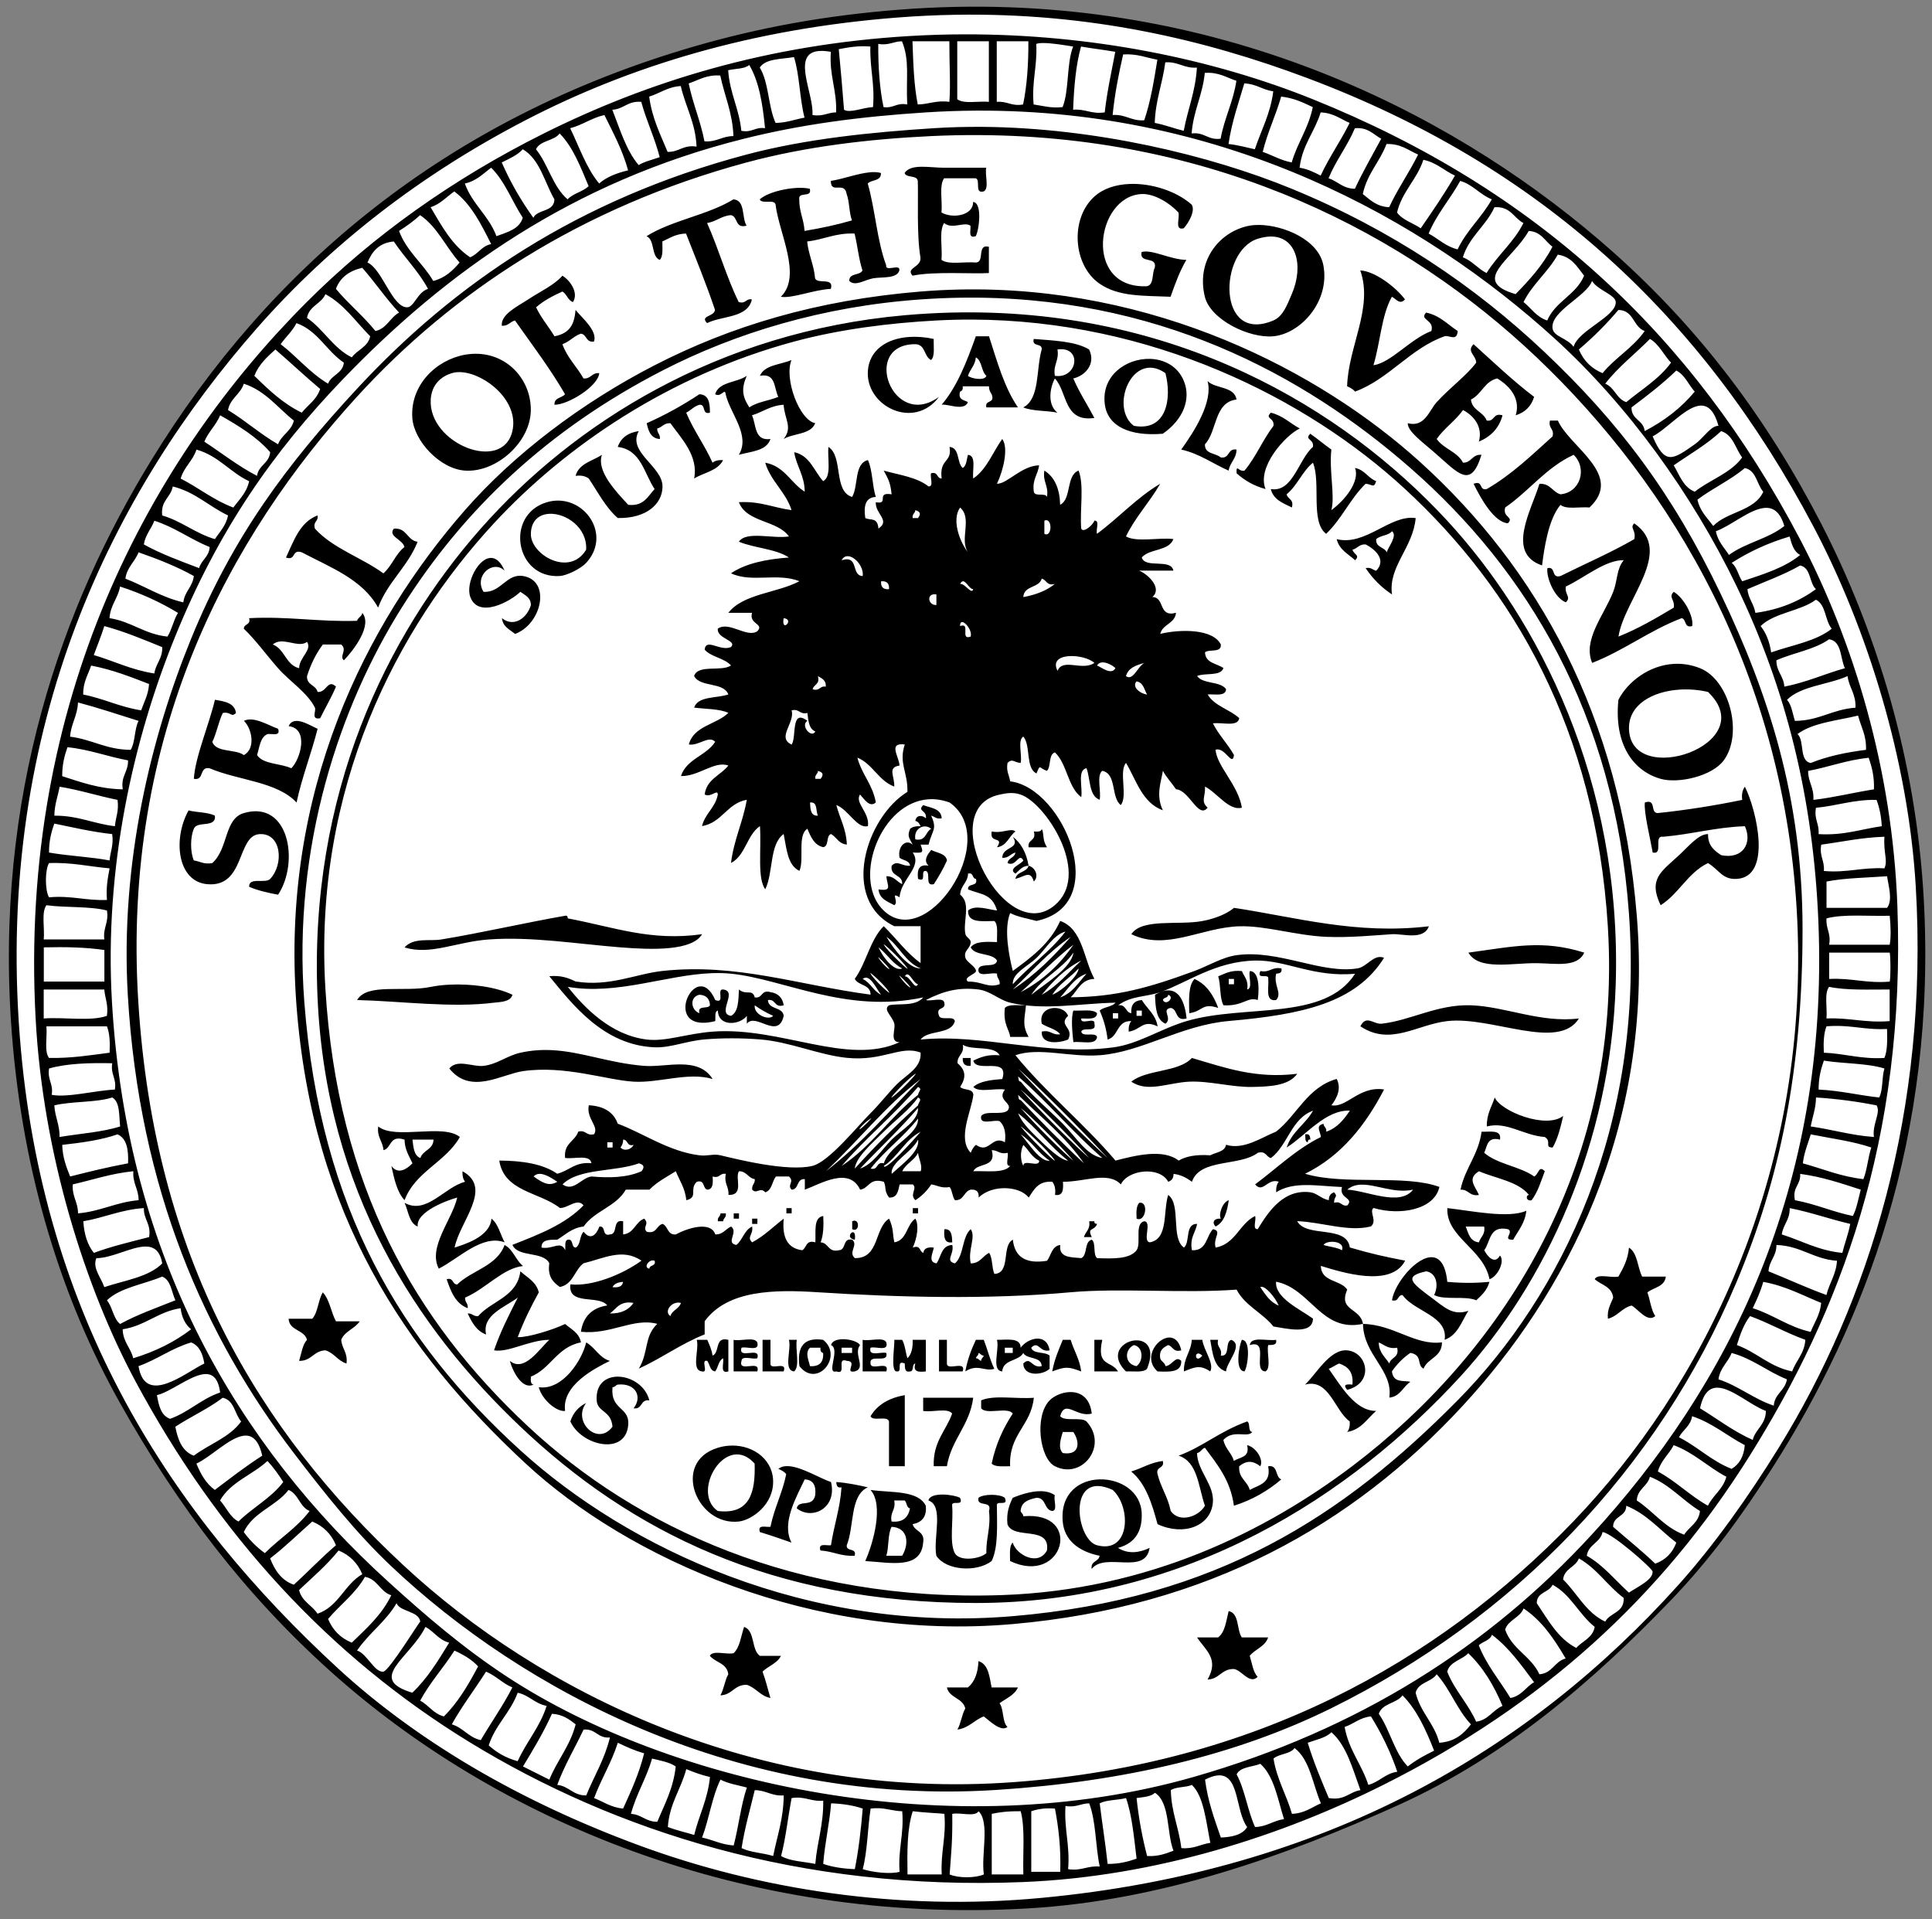 <svg xmlns="http://www.w3.org/2000/svg" width="248" height="246.32" viewBox="0 0 248 246.32">
 <rect x="0" y="0" width="248" height="246.32" fill="#808080" stroke="none"/>
 <ellipse cx="124.14" cy="122.86" rx="122.56" ry="121.63" fill="#fff" />
 <path d="m122.75 0.881c-2.406 0.048-4.842 0.167-7.309 0.359-9.512 0.744-18.025 2.307-26.367 4.731-31.83 9.255-54.463 28.354-69.633 53.068-11.379 18.539-20.291 43.131-17.914 73.689 1.411 18.135 6.447 34.106 13.859 47.324 7.511 13.393 16.005 24.559 27.041 34.475 21.08 18.94 52.839 32.579 89.576 30.424 17.245-1.011 33.186-6.825 47.322-13.182 14.121-6.349 25.407-16.246 35.154-26.367 4.997-5.189 9.172-10.923 13.184-17.238 11.57-18.222 21.02-42.153 19.266-73.012-1.004-17.65-6.047-34.182-13.182-47.998-6.943-13.443-15.549-24.9-26.703-34.816-19.135-17.008-48.211-32.171-84.295-31.457zm-0.15 1.016c17.145-0.292 31.908 3.126 45.234 8.133 29.898 11.231 50.611 30.485 64.9 57.463 6.957 13.135 12.224 30.119 13.182 46.309 1.701 28.739-6.033 53.325-17.576 71.998-3.915 6.335-8.316 12.53-12.844 17.576-19.018 21.195-45.146 36.768-81.801 40.227-18.363 1.732-36.316-1.073-51.719-6.762-15.16-5.6-28.317-13.257-38.533-22.646-21.332-19.608-38.085-44.945-40.9-81.127-3.138-40.317 12.229-70.211 30.422-90.926 9.445-10.753 21.042-19.733 34.477-26.703 13.471-6.989 29.13-11.734 47.662-13.182 2.549-0.199 5.047-0.318 7.496-0.359zm1.207 2.51c-2.325 0.005-4.665 0.076-7.014 0.215-18.305 1.082-33.688 5.871-46.984 12.506-11.679 5.827-21.956 13.167-30.422 21.633-20.033 20.032-37.008 50.998-34.816 91.941 0.938 17.538 6.401 34.655 12.846 46.646 10.508 19.55 24.768 35.209 42.928 46.309 18.499 11.308 42.304 19.08 70.984 17.914 17.169-0.697 33.361-6.006 46.309-12.506 20.375-10.229 35.555-23.996 46.984-42.252 11.477-18.33 20.059-40.476 18.93-70.646-0.651-17.371-5.588-33.821-12.508-46.984-13.833-26.31-33.885-44.913-62.533-56.449-12.879-5.187-28.429-8.359-44.703-8.326zm-8.027 0.891c1.016 2.482 0.504 4.606 0.676 8.111-1.393-0.265-1.736 0.518-3.043 0.338-0.503-2.427-0.694-5.163-0.676-8.111 1.361 0.232 1.93-0.324 3.043-0.338zm1.352 0h4.732c-3e-3 3.114 0.169 5.6 0 7.773-1.693-0.227-2.617 0.313-4.057 0.338-0.49-2.439-0.579-5.279-0.676-8.111zm5.746 0h4.057v7.773c-1.339-0.125-3.24 0.31-4.057-0.338v-7.436zm5.07 0h4.057c0.018 2.948-0.174 5.683-0.676 8.111-1.503 0.265-2.028-0.451-3.379-0.338 0-2.591-9.5e-4 -5.182-0.002-7.773zm5.969 0.225c1.127-0.001 2.807 0.287 3.836 0.451-0.863 2.179-0.49 5.595-1.352 7.773-1.518 0.166-2.535-0.172-3.721-0.338-0.263-2.966 0.496-4.912 0.338-7.773 0.208-0.08 0.523-0.113 0.898-0.113zm-22.193 0.451c-0.083 2.787 0.596 4.812 0.338 7.773-1.259 0.045-2.988 0.822-3.719 0.338-0.203-2.614-0.424-5.209-0.676-7.773 1.235-0.23 2.458-0.472 4.057-0.338zm27.043 0c1.432 0.256 2.959 0.419 4.394 0.676-0.482 2.562-1.046 5.038-1.352 7.773-1.731 0.265-2.455-0.475-4.057-0.338 0.11-2.931 0.349-5.734 1.014-8.111zm-33.893 0.602c0.461-0.074 1.044-0.056 1.779 0.074-0.225 3.044 0.781 4.852 0.676 7.773-1.113 0.014-1.682 0.57-3.041 0.338 0.214-2.655-2.638-7.669 0.586-8.185zm39.299 0.412c1.803-0.114 2.959 0.421 4.394 0.676-0.442 2.711-0.881 5.429-1.689 7.775-1.692 0.115-2.365-0.793-4.057-0.678 0.283-2.758 0.783-5.3 1.352-7.773zm-42.252 0.338c0.728 2.315 0.721 5.364 1.352 7.775-1.242 0.221-2.272 0.656-3.717 0.676-0.956-2.086-0.863-5.222-2.029-7.1 0.746-1.169 2.762-1.069 4.394-1.352zm47.66 0.676c1.693-0.115 2.365 0.791 4.057 0.676-0.18 3.086-1.182 5.353-1.688 8.113-1.27-0.308-2.393-0.764-3.721-1.014 0.093-2.948 1.008-5.077 1.352-7.775zm-53.406 0.338c1.265 2.115 1.729 5.032 2.027 8.113-1.308-0.18-1.649 0.603-3.041 0.338-0.284-2.87-1.488-4.822-1.69-7.775 0.904-0.224 2.112-0.142 2.703-0.676zm58.477 1.014c1.808-0.118 2.781 0.602 4.057 1.016-0.415 2.739-1.539 4.768-2.027 7.436-1.668 0.203-2.051-0.879-3.719-0.676 0.223-2.934 1.409-4.901 1.689-7.775zm-62.195 0.34c0.544 2.611 1.57 4.74 1.691 7.773-1.462 0.001-2.146 0.784-3.719 0.676-0.514-2.641-1.489-4.819-2.027-7.436 1.276-0.414 2.246-1.132 4.055-1.014zm67.266 1.014c1.532 0.045 2.329 0.826 3.719 1.014-0.363 2.903-1.554 4.979-2.365 7.436-1.113-0.238-2.161-0.543-3.379-0.676 0.418-2.848 1.283-5.248 2.025-7.773zm-72.336 0.338c0.61 2.658 1.877 4.658 2.029 7.773-1.734-0.269-2.219 0.711-3.719 0.676-0.921-2.232-1.998-4.31-2.365-7.098 1.386-0.417 2.355-1.249 4.055-1.352zm77.07 1.352c1.625 0.177 2.836 0.77 4.057 1.352-0.549 2.72-1.971 4.567-2.705 7.1-1.42-0.272-2.46-0.921-3.719-1.353 0.615-2.539 1.664-4.644 2.367-7.098zm-82.141 0.676c0.672 2.484 1.722 4.591 2.367 7.1-0.914 0.325-1.933 0.546-2.705 1.014-1.603-1.89-2.39-4.596-3.379-7.1 1.489-0.089 1.987-1.166 3.717-1.014zm43.002 1.127c32.025-0.166 57.375 13.892 74.293 29.297 9.239 8.412 17.573 19.841 23.322 31.773 6.325 13.124 9.819 27.127 10.479 42.928 1.438 34.493-11.807 59.98-29.07 78.76-13.205 14.367-29.912 25.036-51.039 31.098-31.096 8.921-67.101 1.006-88.225-12.846-5.629-3.691-10.445-7.841-15.211-12.168-19.215-17.452-33.554-41.362-35.492-74.365-1.024-17.439 2.796-33.913 8.113-46.986 5.508-13.546 12.495-23.638 21.633-33.125 13.132-13.632 29.33-25.251 51.379-30.76 7.45-1.861 14.915-2.838 23.324-3.379 2.194-0.141 4.359-0.216 6.494-0.227zm44.207 0.225c1.623 0.069 2.543 0.841 3.719 1.353-1.153 2.339-2.613 4.372-3.719 6.76-0.818-0.421-1.641-0.836-2.703-1.014 0.344-2.924 1.94-4.596 2.703-7.1zm-91.941 0.338c1.115 2.265 2.311 4.452 3.043 7.1-1.455 0.348-2.761 0.843-3.719 1.69-1.637-1.969-2.542-4.667-3.717-7.098 1.61-0.418 2.736-1.32 4.393-1.691zm48.441 1.52c-2.072-0.015-4.139 0.04-6.188 0.172-7.976 0.513-16.368 1.355-24.002 3.379-21.656 5.742-37.534 16.586-50.025 30.084-8.939 9.66-15.894 18.869-21.297 32.113-5.155 12.633-9.087 28.792-8.111 45.631 1.456 25.103 9.988 44.02 21.295 58.816 3.934 5.148 7.954 10.231 12.506 14.535 16.874 15.952 44.54 30.868 77.746 28.73 16.276-1.048 30.684-4.434 42.928-10.479 23.387-11.546 41.848-30.456 52.055-54.758 5.491-13.074 8.451-26.96 8.451-45.295 0-16.89-4.429-30.281-10.479-42.93-6.234-13.032-13.176-22.146-22.646-31.098-8.966-8.477-19.645-15.699-32.449-20.957-10.51-4.316-25.277-7.839-39.783-7.945zm47.895 0.172c1.715-0.137 2.354 0.801 3.381 1.352-1.142 2.124-2.349 4.187-3.381 6.422-1.555-0.021-2.194-0.96-3.381-1.352 0.951-2.315 2.417-4.118 3.381-6.422zm-102.08 0.676c1.735 1.758 2.679 4.306 3.719 6.76-0.741 0.724-1.999 0.929-2.703 1.691-1.891-1.601-2.49-4.498-4.057-6.424 0.537-1.153 2.324-1.054 3.041-2.027zm53.896 0.207c30.744 0.18 54.848 12.71 71.51 28.525 17.419 16.535 32.032 40.859 33.463 72.336 1.497 32.957-12.314 59.978-28.73 77.066-17.528 18.246-41.116 31.175-71.66 33.465-33.396 2.504-61.291-11.823-78.422-27.717-18.802-17.445-32.071-39.644-34.139-72.336-2.187-34.581 11.776-59.895 28.055-77.746 12.219-13.401 28.756-24.351 50.027-30.082 7.529-2.028 15.591-2.996 23.66-3.381 2.108-0.1 4.187-0.143 6.236-0.131zm52.242 1.145c1.856-0.054 2.791 0.816 4.057 1.352-1.153 2.339-2.613 4.375-3.719 6.762-1.61-0.079-2.439-0.944-3.381-1.691 0.549-2.606 2.182-4.129 3.043-6.422zm-110.87 0.676c2.204 1.289 2.774 4.215 4.057 6.424-0.023 1.668-2.148 1.232-2.703 2.365-1.556-2.162-2.924-4.512-4.057-7.098 0.975-0.49 2.005-0.925 2.703-1.691zm115.6 1.353c1.686 0.342 2.665 1.391 4.057 2.027-1.361 2.359-2.876 4.56-4.394 6.76-1.004-0.686-2.334-1.044-3.043-2.027 0.658-2.723 2.553-4.209 3.381-6.76zm-64.418 0.889c-0.94 0.012-1.759 0.178-2.17 0.801 0.215 0.686 1.582 0.222 1.691 1.014 0.08 2.21-0.155 6.954 0.338 9.803 0.175 1.307-1.947 1.333-1.014 2.365 2.76-0.579 7.646-0.204 9.801-0.338v-3.379c-1.61-0.372-0.466 2.013-1.689 2.027-1.442-0.137-3.482 0.327-4.394-0.338 0.146-1.542-0.342-3.723 0.338-4.732 1.051 0.869 2.514-0.211 3.379 0.338 0.076 0.599-0.343 1.692 0.676 1.352 0.406-0.648 0.916-4.28-0.338-4.393 0.048 1.738-2.617 2.183-4.055 1.352 0.137-1.441-0.328-3.482 0.338-4.394h4.055c0.67 0.231-0.21 2.013 1.016 1.69 0.768-0.359 0.128-2.124 0.338-3.041-1.585 0.008-3.514-0.01-5.408 0-0.899 0.005-1.96-0.137-2.9-0.125zm-55.24 0.125c1.758 1.735 2.679 4.306 4.055 6.422-0.444 1.472-1.983 1.845-3.379 2.365-0.975-2.63-3.109-4.102-4.057-6.76 1.483-0.32 2.341-1.264 3.381-2.027zm48.592 0.59c-1.571 0.148-3.471 0.876-4.988 1.1-0.034 1.772 1.756-0.033 2.027 1.69 0.37 0.98 0.306 2.399 0.678 3.381-1.917 0.562-3.963 0.997-6.086 1.352-0.083-1.496-0.691-2.462-0.676-4.055-0.166-1.069 1.679-0.127 1.353-1.353-1.653-0.408-5.168 0.238-6.424 1.353 0.235 0.666 1.887-0.083 2.029 0.676 0.431 3.649 3.431 9.16 0.676 11.83 1.465 0.248 4.209-0.905 6.422-1.014 0.43-1.556-1.713-0.539-2.027-1.352-0.152-1.765-0.834-2.999-1.016-4.732 2.135-0.231 3.618-1.117 6.086-1.016 0.38 1.535 0.535 3.296 1.014 4.732-0.32 0.694-1.742 0.287-1.69 1.353 0.765 0.739 1.921-0.124 3.041-0.338 1.1-0.21 3.072 0.097 3.381-1.016 0.152-0.941-1.843 0.265-1.691-0.676-1.172-3.111-1.407-7.156-2.365-10.479 0.484-0.53 1.761-0.266 1.689-1.352-0.424-0.12-0.91-0.135-1.434-0.086zm75.799 1.1c1.656 0.486 2.517 1.766 4.057 2.367-1.293 2.314-3.233 3.978-4.394 6.422-1.546-0.37-2.464-1.367-3.719-2.029 1.062-2.545 2.778-4.434 4.057-6.76zm-42.473 0.396c-1.732 0.073-3.353 0.577-4.51 1.633-3.128 2.851-2.722 8.801 0.674 11.154 2.465 1.708 5.568 1.533 9.127 1.69 0.587-1.666 1.188-3.32 2.027-4.732-2.07-0.035-4.369-1.381-5.746-1.014-0.33 1.569 2.019 0.458 1.689 2.027-0.39 0.738-0.067 2.187-1.014 2.367-8.22 0.363-6.569-11.552-0.676-11.832 1.601-0.076 3.566 1.112 4.732 2.367 0.204 0.697-0.547 2.349 0.676 2.027 0.625-0.68 1.539-2.269 1.014-3.041-1.905-1.697-5.107-2.769-7.994-2.647zm-86.65 0.955c2.187 1.644 3.444 4.22 4.732 6.762-1.235 0.231-1.649 1.281-2.705 1.69-2.304-1.527-3.649-4.012-5.07-6.422 1.279-0.411 2.04-1.342 3.043-2.029zm35.83 1.016c-3.275 2.021-7.909 2.683-11.156 4.731 1.101 0.477 0.57 2.587 1.691 3.043 0.466-0.435 0.335-1.467 0.338-2.365 0.934-0.418 1.716-0.987 3.041-1.016 1.268 3.241 2.588 6.428 3.719 9.803-0.099 0.892-1.994 0.717-1.014 1.691 1.952-0.977 5.231-0.628 5.746-3.043-0.814-0.138-0.735 0.617-1.69 0.338-1.562-3.17-2.591-6.875-4.057-10.141 1.172-0.18 1.801-0.904 3.043-1.014 0.961 0.166 0.485 1.766 2.027 1.352-0.656-1.034-0.123-3.255-1.69-3.379zm97.688 1.014c2.063-0.148 2.455 1.375 3.717 2.027-1.237 2.483-3.318 4.118-4.732 6.422-1.124-0.566-1.828-1.55-3.041-2.027 0.824-2.669 2.968-4.018 4.057-6.422zm-137.91 1.014c2.218 1.5 3.308 4.129 5.07 6.084-0.88 1.035-1.857 1.976-3.381 2.367-1.329-2.277-3.416-3.797-4.394-6.424 0.969-0.608 1.885-1.268 2.705-2.027zm107.73 1.258c-0.449-0.006-0.87 0.025-1.25 0.094-3.66 0.663-6.926 4.289-5.746 9.127 0.708 2.907 5.649 5.356 8.787 5.07 3.497-0.318 7.311-4.475 6.424-9.127-0.622-3.261-5.075-5.12-8.215-5.164zm34.578 0.77c1.601 0.09 2.077 1.307 3.043 2.029-1.23 2.377-2.949 4.261-4.732 6.084-5.881-1.73-0.426-4.36 1.69-8.113zm-33.213 0.721c3.392-0.098 4.38 3.726 2.793 7.393-0.601 1.387-1.105 2.849-2.367 3.381-7.25 3.063-7.024-8.88-2.027-10.479 0.582-0.186 1.117-0.281 1.602-0.295zm-112.47 0.633c1.396 2.097 3.173 3.812 4.394 6.084-1.385 0.43-1.783 2.375-2.703 2.365-1.907-0.021-3.193-4.932-5.07-5.746 0.587-1.442 1.513-2.541 3.379-2.703zm149.41 1.69c1.772 0.255 2.497 1.558 3.379 2.703-1.024 2.466-3.692 3.293-4.731 5.748-1.369-0.435-2.043-1.566-3.043-2.367 1.162-2.331 3.144-3.84 4.394-6.084zm-153.46 1.69c1.639 1.853 3.035 3.952 4.732 5.746-1.173 0.628-1.565 2.04-3.041 2.367-1.554-1.939-3.49-3.496-5.07-5.408 0.541-1.487 1.734-2.322 3.379-2.705zm128.11 0.338c1.694 4.806-1.542 9.741-1.69 14.873 0.399 0.163 0.766 0.36 1.014 0.676 4.3-1.558 7.142-5.582 11.492-7.098 0.561-0.196 1.604 0.723 1.69-0.676-1.297-0.844-2.283-1.998-4.055-2.367-0.942 0.982 1.108 0.877 0.674 2.367-2.7 1.021-5.172 4.064-7.436 4.394 0.873-2.845 1.025-6.413 2.367-8.789 0.597 0.297 0.985 1.072 1.688 0.338-1.283-1.689-3.954-3.647-5.744-3.719zm-102.42 0.676c-1.038 1.204-2.829 2.009-4.393 3.043-1.346 0.89-3.543 1.913-3.381 3.381 0.841 0.052 1.046-0.531 1.69-0.676 2.187 3.108 4.478 6.111 6.422 9.463-0.397 0.504-1.405 0.4-1.352 1.353 1.777 0.001 5.624-2.402 5.746-4.057-0.989-0.087-1.037 0.765-2.027 0.676-0.846-1.52-2.087-2.647-2.705-4.394 0.925-0.314 1.442-1.036 2.367-1.352 0.797 0.104 0.629 1.173 1.69 1.014 0.47-1.376-1.464-2.957-2.365-4.057-0.155 1.67-0.583 2.968-2.705 3.381-0.766-1.262-1.712-2.344-2.365-3.719 0.955-0.848 2.142-1.463 3.379-2.027 0.579 0.323 0.682 1.121 1.353 1.352 0.79-1.208-0.413-2.83-1.353-3.381zm132.17 0.678c0.746 1.197 3.004 1.762 3.043 2.703 0.079 1.869-4.848 3.629-5.408 5.746-0.841-1.152-2.56-1.282-2.705-2.365-0.294-2.201 4.345-4.094 5.07-6.084zm-81.18 1.094c-1.656 0.035-3.329 0.119-5.016 0.258-13.378 1.099-24.418 4.468-34.139 9.465-9.401 4.834-18.103 11.46-24.338 18.59-12.698 14.516-23.721 36.152-21.633 63.549 2.051 26.888 13.945 44.473 29.406 58.814 13.156 12.205 36.82 22.875 62.535 20.621 25.068-2.197 43.65-12.723 57.801-28.057 12.928-14.009 24.558-35.363 22.309-62.873-2.108-25.805-12.881-44.666-27.717-58.139-13.123-11.918-34.366-22.747-59.209-22.229zm-81.406 0.596c2.407 1.311 3.897 3.541 5.746 5.408-0.303 1.389-1.657 1.725-2.367 2.705-2.404-1.201-3.61-3.601-5.746-5.07 0.263-1.539 1.826-1.781 2.367-3.043zm81.49 0.455c25.074-0.382 44.019 9.822 57.773 21.854 14.946 13.073 26.19 31.476 28.057 57.125 1.989 27.327-8.648 49.046-21.973 62.533-14.625 14.802-30.9 25.505-57.125 27.719-26.261 2.218-49.356-8.68-63.211-21.295-15.183-13.826-25.661-30.903-27.717-57.463-1.558-20.133 4.605-38.136 12.506-50.703 7.989-12.705 18.879-22.911 33.465-30.422 9.39-4.835 20.634-8.244 33.127-9.127 1.726-0.122 3.426-0.195 5.098-0.221zm84.477 1.572c2.004 0.024 1.875 2.181 3.379 2.705-1.477 2.13-3.794 3.418-5.408 5.408-1.434-0.594-2.447-1.609-3.041-3.043 1.831-1.549 3.521-3.239 5.07-5.07zm-85.744 0.34c-1.921 0.05-3.875 0.16-5.859 0.336-24.033 2.134-42.542 13.926-54.422 27.381-12.045 13.642-22.105 34.041-20.957 60.168 1.096 24.918 12.746 42.491 26.027 55.098 14.062 13.346 32.217 22.646 58.479 22.646 27.189 0 48.237-13.865 62.193-29.07 10.9-11.874 19.301-29.888 19.943-50.365 0.82-26.126-9.975-46.858-21.633-59.49-13.309-14.421-34.951-27.454-63.771-26.703zm2.824 0.896c22.936 0.096 42.83 10.018 55.539 21.748 13.867 12.8 24.458 30.847 26.027 56.111 1.963 31.598-14.276 55.302-32.787 69.293-11.076 8.374-26.172 15.915-44.957 16.564-26.482 0.917-47.013-8.735-60.842-21.633-14.547-13.571-24.478-30.867-26.027-56.111-1.589-25.892 9.26-46.457 21.633-59.828 9.212-9.956 22.579-19.017 38.533-23.324 5.867-1.583 12.227-2.381 18.254-2.705 1.555-0.083 3.098-0.122 4.627-0.115zm-86.766 0.455c2.744 0.975 3.854 3.582 6.084 5.07-0.154 1.424-1.598 1.555-2.027 2.703-2.332-1.386-3.985-3.455-6.086-5.07 0.646-0.931 1.501-1.654 2.029-2.703zm87.209 1.69c-1.166 3.229-2.37 6.419-4.393 8.789 0.686-0.175 2.906 0.89 3.379-0.338-0.494-0.296-1.308-0.27-1.014-1.353 0.262-0.075 0.393-0.283 0.338-0.676h3.379c-0.014 0.465 0.159 0.742 0.338 1.014 0.49 1.279-0.927 0.649-0.674 1.691h4.055c-1.751-2.532-2.675-5.889-3.719-9.127h-1.69zm-8.541 0.084c-2.929 0.193-5.114 1.702-5.318 4.311-0.356 4.563 5.914 7.707 9.127 3.379-5.966 4.348-10.064-6.763-3.043-6.76 1.334 0.018 1.098 1.61 2.029 2.029 0.523-0.492 0.297-1.732 0.338-2.705-1.096-0.236-2.156-0.318-3.133-0.254zm15.977 0.254c-0.297 1.086 1.114 0.463 1.016 1.352-0.741 2.528-0.205 6.332-2.367 7.438 1.187 0.503 2.996 0.384 4.394 0.676-1.207-0.907-1.101-2.918-0.338-4.394 1.642 1.739 1.107 5.655 5.07 5.07-0.89-1.703-1.926-3.256-2.703-5.07 1.579-0.366 2.919-1.903 2.027-3.719-1.756-1.059-4.498-1.135-7.1-1.352zm79.096 0c1.206 0.711 1.76 2.073 2.705 3.043-1.511 2.093-3.779 3.432-5.746 5.07-1.266-0.423-1.49-1.893-2.705-2.367 1.672-2.159 3.841-3.822 5.746-5.746zm-22.646 0.676c-0.935 0.931 0.305 1.412 0.342 2.367-1.217 1.639-3.356 3.193-5.07 5.07-0.973 1.065-1.535 3.29-3.721 2.703-0.01 1.042 1.756 2.31 3.381 3.719 3.108 2.694 4.699 4.841 6.084 0.338-1.214-0.086-1.239 1.014-2.367 1.014-0.724-1.415-2.503-1.778-3.379-3.041 0.963-1.401 2.401-2.332 3.379-3.719 1.769 0.944 2.488 2.509 2.027 4.057 1.508-0.631 2.592-1.691 3.043-3.381-1.263-0.361-0.965 0.839-2.029 0.676-0.428-1.148-1.873-1.279-2.025-2.703 1.375-0.652 1.724-2.33 3.379-2.705 1.877 1.145 2.967 2.795 2.365 4.732 1.208-0.37 1.995-1.16 2.367-2.367-2.758-2.089-5.226-4.463-7.775-6.76zm-153.8 0.676c1.931 1.675 3.788 3.422 5.746 5.07-0.435 1.368-1.564 2.042-2.365 3.043-2.425-1.182-4.264-2.947-6.084-4.732 0.575-1.454 1.634-2.422 2.703-3.381zm100.39 0c3.255-0.455 2.59 3.829-0.338 3.381-0.237-1.476 0.575-1.905 0.338-3.381zm-74.32 0.561c-0.558-0.026-1.138 0.009-1.734 0.115-3.713 0.662-7.048 3.909-6.76 8.113 0.201 2.937 3.527 6.537 6.76 6.76 4.024 0.276 8.429-3.654 8.451-7.773 0.02-3.782-2.811-7.032-6.717-7.215zm63.842 0.455c0.813 0.427 0.682 1.796 1.353 2.365-0.213 0.721-2.083 0.317-2.369 0 0.28-0.846 0.927-1.327 1.016-2.365zm22.361 0.191c-3.043-0.086-6.324 2.156-5.797 5.893 0.389 2.766 3.191 4.072 7.436 3.717 2.594-1.796 3.66-4.415 2.705-6.76-0.778-1.908-2.518-2.798-4.344-2.85zm-46.023 0.146c-1.414 0.614-3.447 0.608-4.057 2.027 2.084-0.394 1.784 1.595 2.367 2.703-1.192 0.499-2.734 0.648-3.719 1.353-0.944-1.438-1.029-2.437-0.338-4.057-1.237 0.904-3.561 0.72-4.057 2.365 0.77 0.465 1.27-0.872 1.352 0 0.577 2.514 3.218 5.252 1.691 7.775 1.591-0.437 3.568-0.488 4.057-2.027-2.084 0.282-1.807-1.801-2.367-3.043 1.386-0.417 2.357-1.249 4.057-1.352 0.132 1.89 1.203 2.903 0 4.394 1.275-0.753 3.503-0.555 4.057-2.029-2.045-0.39-4.019-5.744-3.043-8.111zm45.783 0.998c0.673-0.066 1.422 0.13 2.215 0.691 0.839 3.218 0.186 7.529-4.055 6.76-2.563-1.937-1.076-7.164 1.84-7.451zm67.791 0.354c1.118 0.57 1.562 1.819 2.367 2.703-1.735 2.097-3.904 3.76-6.424 5.07-0.138-1.439-1.722-1.431-1.689-3.041 1.993-1.5 3.976-3.011 5.746-4.732zm-155.95 0.211c3.093 0.2 7.438 3.729 6.545 7.562-1.268 5.444-10.818 1.583-10.479-4.055 0.083-1.379 0.781-2.78 2.705-3.381 0.372-0.116 0.787-0.155 1.228-0.127zm95.781 1.141c0.734 2.651-1.702 6.461-3.379 8.789 2.387 0.542 4.043 1.814 6.084 2.703 0.17-1.068 0.994-1.482 1.014-2.703-1.196-0.183-0.829 1.197-2.027 1.014-0.648-0.592-2.081-0.397-2.027-1.69 1.591-1.676 1.144-5.393 4.057-5.746-0.3-1.73-2.705-1.355-3.721-2.367zm-123.71 0.338c2.801 0.917 4.342 3.094 6.424 4.732-0.318 1.372-1.572 1.811-2.029 3.043-2.292-1.314-4.18-3.031-6.422-4.394 0.284-1.518 1.592-2.013 2.027-3.381zm58.479 1.352c-2.099 1.394-4.345 2.643-6.762 3.719 0.218 1.022 0.529 1.952 1.691 2.029 0.076-0.639-0.38-0.746-0.338-1.353 0.644-0.145 0.849-0.728 1.69-0.676 1.399 1.942 3.63 4.224 3.043 7.1 1.254-0.775 3.062-0.993 3.717-2.367-0.589-0.025-1.052 0.075-1.352 0.338-1.007-2.26-2.417-4.118-3.381-6.422 0.599-0.304 0.989-0.815 1.691-1.014 0.889-0.1 0.266 1.311 1.352 1.014 0.008-1.248-0.15-2.329-1.352-2.367zm128.17 1.504c1.088-0.23 2.031 0.339 2.644 2.553-1-0.025-1.882 1.548-3.041 2.367-2.869 2.028-3.831 2.666-5.408-1.016 1.773-0.917 3.991-3.521 5.805-3.904zm-54.816 0.863c-0.828 0.797 0.504 0.628 0.338 1.69-1.369 1.786-2.271 4.04-3.719 5.746-0.738 0.215-1.076-0.958-1.014 0.338 1.006 0.91 2.209 1.624 3.719 2.029-1.161-2.804 2.529-6.892 4.393-7.775-1.254-0.662-2.172-1.657-3.717-2.027zm-134.87 0.338c2.373 1.346 4.685 2.751 6.422 4.732-0.134 1.444-1.495 1.658-1.69 3.041-2.446-1.272-4.517-2.919-6.762-4.393 0.527-1.276 1.503-2.105 2.029-3.381zm170.7 0.676c-0.245 1.034 0.583 0.994 0.338 2.027-2.67 2.4-5.239 4.904-8.451 6.762-1.041 0.254-0.412-1.166-1.689-0.676 0.973 2 2.664 4.939 4.394 5.07 0.858-0.825-0.713-0.722-0.338-2.029 3.076-2.106 5.234-5.133 8.789-6.76 1.794 1.779 0.852 4.835-1.691 5.07-1.046-0.304-1.29-1.411-2.703-1.352-1.021 3.38-4.337 8.912 0.338 10.479 0.276-2.158 0.793-5.908 2.365-7.775 0.727 0.627 2.478 0.228 3.721 0.338 4.47-4.176-2.551-7.746-4.057-11.154h-1.016zm-116.96 1.352c-1.379 0.197-2.295 0.86-2.703 2.029 3.007 0.372 3.372 3.389 4.732 5.408-0.877 0.925-1.373 2.233-3.381 2.027-1.62-1.746-4.103-4.349-3.381-6.422-1.218 0.811-2.955 1.099-3.379 2.703 0.784-0.107 1.298 0.055 1.69 0.34 1.179 1.751 2.155 3.704 3.719 5.07 3.718 0.076 5.747-1.838 5.746-4.057-0.001-2.594-4.57-4.4-3.043-7.1zm138.93 0c1.546 0.48 1.827 2.227 2.703 3.381-1.468 2.025-4.132 2.854-6.084 4.394-1.465-0.563-1.948-2.108-2.703-3.381 2.058-1.435 4.287-2.699 6.084-4.394zm-52.732 0.338c-0.827 0.797 0.505 0.629 0.338 1.691-1.87 1.601-2.56 5.877-5.408 5.408 0.324 1.368 1.571 1.808 2.705 2.365 0.29-1.079-0.533-1.044-0.678-1.69 1.369-1.11 2.01-2.947 3.381-4.057 1.051 2.555-0.361 7.571 1.689 9.127 1.977-1.853 3.117-4.545 5.07-6.422 0.846 0.042 1.059 0.645 1.353-0.338-1.056-0.408-1.47-1.46-2.705-1.691 0.631 1.72-1.279 4.131-3.041 5.408 0.492-1.814-0.313-5.033 0-7.773-0.931-0.646-1.774-1.383-2.705-2.029zm-39.549 0.676c-1.224 1.706-1.974 3.886-3.719 5.07-0.145-1.094 0.445-2.925-0.676-3.043-0.186 0.601-0.174 1.404-0.676 1.691-0.786-0.679-0.344-2.587-1.69-2.705 0.351 2.101-1.323 1.424-1.014 4.057-0.672-0.004-0.429-0.922-1.352-0.676-0.186 0.492 0.396 1.747-0.338 1.69-1.432-1.159-3.714-1.47-5.748-2.027 0.717 1.265 0.879 1.775 1.016 3.041-2.11-0.342-0.224 1.355-2.029 1.014-0.097 1.503 1.921 2.33 0.338 3.381-0.124-1.515-0.997-0.995-1.689-1.352-0.235-1.587 0.049-2.654 1.352-2.705-0.47-1.445-0.404-3.427-1.014-4.732-1.797 0.456-1.195 3.313-2.027 4.732-2.438-0.718-1.112-5.198-3.043-6.422-0.142 1.548 0.435 3.816-0.676 4.394-1.179-1.3-1.679-3.279-3.719-3.719 0.301 1.841 1.326 2.955 1.352 5.07-1.804-1.125-2.587-3.272-5.07-3.719 0.73 2.424 2.615 3.697 3.381 6.086-2.292-0.3-4.012-1.172-6.76-1.016 0.98 2.627 4.932 2.28 6.422 4.394-2.027 0.339-5.477-0.745-6.422 0.676 1.986 0.831 4.733 0.901 6.422 2.029-2.939 0.215-5.553 0.756-7.436 2.027 2.645 1.248 5.911-0.11 8.787 1.014-2.866 1.53-7.2 1.588-9.125 4.057h3.041c-0.434 1.489 1.617 1.385 0.676 2.367-1.344 0.896-3.621-1.341-5.07-0.338-0.162 1.306 2.532 1.502 1.691 2.365-1.389 0.606-3.203-1.221-3.381 0.338 0.846 0.955 2.533 1.071 3.381 2.027-1.192 0.837-4.242-0.184-4.732 1.353 0.759 1.493 3.778 0.727 4.394 2.365-1.504 0.523-3.881 0.176-4.394 1.691 1.494 0.196 3.241 0.141 4.394 0.676-1.531 1.511-4.438 1.643-5.07 4.055 1.246 0.214 2.582-1.222 3.379-0.338-1.138 1.792-3.678 2.182-4.394 4.394 2.308 0.049 4.304-1.998 6.086-1.352-0.987 1.266-2.781 1.726-3.043 3.719 0.839 0.439 1.64-0.753 1.69 0-0.317 1.71-1.634 2.418-2.027 4.055 2.594-0.448 3.176-2.906 5.746-3.379-0.499 2.883-1.657 5.102-2.027 8.111 1.865-0.953 2.035-3.597 3.717-4.732 0.196 3.107-0.361 6.667 0.676 8.113 1.055-2.1 0.521-5.789 2.367-7.098 0.38 1.875 0.487 4.021 2.027 4.732 0.641-1.5-0.296-4.577 1.014-5.408 0.445 1.018 0.845 2.085 2.029 2.365 0.792-0.11 0.328-1.474 1.014-1.69 0.715 0.413 0.981 1.271 2.027 1.352-0.086-2.055-0.912-3.368-1.352-5.07 1.544 0.562 2.659 3.09 4.057 2.703 0.254-1.73-1.733-2.982-1.014-4.055 0.51 0.546 1.243 1.757 2.027 1.014-0.401-2.303-1.809-3.598-2.365-5.746 1.986 0.831 2.69 2.942 4.732 3.717 0.056-1.38-0.919-2.447 0.676-2.703-0.059-1.177-1.521-2.967 0.676-2.705-0.808 2.4 0.408 3.562 0.338 6.086-5.276 3.218-8.702 13.82-1.689 17.238h3.379v4.732c-1.834-1.321-3.134-3.176-4.732-4.732-1.756 1.737-2.239 4.744-3.717 6.76 0.444 0.907 2.028 0.676 2.027 2.029-9.293-1.228-17.161-4.067-26.703-3.043-3.411 0.366-6.832 2.064-11.154 1.352-0.917-0.435-1.878-0.825-3.381-0.674 2.92 3.546 6.923 8.856 13.521 9.125 2.041 0.083 4.026-0.811 6.422-1.014 2.284-0.193 4.729-0.184 7.098 0 3.837 0.299 7.535 1.996 11.154 2.365 4.682 0.477 6.902-1.657 9.465-0.674 0.149 1.958-1.837 2.852-3.041 4.057-1.083 1.085-2.14 2.476-3.381 3.717-1.704 1.704-5.355 6.246-7.436 6.762-3.242 0.806-9.88-0.894-11.832-1.353-0.962-0.225-1.609 0.134-2.703 0-3.917-0.477-7.328-2.897-10.479-4.055-0.535-1.493-1.795-2.263-3.719-2.367-0.344 1.741 1.352 2.713 0.676 3.719-1.034 0.246-0.994-0.584-2.027-0.338-0.42 1.27-1.894 1.487-1.691 3.379 1.172 0.179 3.206-0.501 3.381 0.678-2.121-0.206-2.855 0.976-4.394 1.352-1.796-1.246-4.41-1.676-7.436-1.691 0.606 4.013 5.202 4.038 7.773 6.086 0.994 0.07 2.24-1.337 3.043-0.338-2.315 2.417-5.727 3.738-9.127 5.07 0.71 1.656 3.956 0.776 4.732 2.367-0.245 1.708 0.494 2.434 1.352 3.041 1.707-0.32 1.878-2.179 3.043-3.041 2.59-0.628 5.019-1.989 7.436-0.338-2.507 1.825-6.4 3.345-9.125 3.041-0.324 2.803 3.665 1.292 4.732 2.705-1.945 0.307-3.085 1.421-3.381 3.379 3.801 0.42 6.721-1.838 9.803-1.014-1.718 1.641-1.08 3.608-2.367 5.746 2.941-1.341 5.388-3.176 8.451-4.394v-1.691c2.956-4.041 9.023-4.07 14.535-3.717 10.259 0.656 21.961 0.955 32.449 0 6.258-0.569 14.635 0.171 21.295-0.338 1.082 2.072 3.333 2.976 4.731 4.732 1.475 0.213 5.061 1.179 5.072-1.016-1.735-1.238-4.915-2.686-4.732-4.731 4.445 0.866 5.794 6.577 11.154 5.408-0.358-2.096-3.201-1.628-2.023-4.394-0.848-1.292-3.347-0.936-3.381-3.043 2.718 0.831 9.006 2.834 10.818-0.674-2.707-0.528-4.277-0.865-7.1-1.691-0.428-2.951-5.568-1.189-6.76-3.379 3.145 0.113 6.558 1.414 9.465 0.676 0.866-0.725-0.282-1.89 0.338-2.367 3.434 1.022 7.832 0.202 8.449-2.703-4.418-1.645-12.165-0.168-17.236-1.69 4.675-2.311 7.744-6.227 10.139-10.818-3.204-0.494-4.802 2.401-6.76 2.027 0.673-0.866 1.328-2.126 0.676-3.381-3.776 1.072-5.064 4.627-7.775 6.762-1.877 0.748-4.168 2.387-6.424 1.689-0.186 0.941-1.305 0.947-2.027 1.352-1.699-0.12-3.065 0.09-4.057 0.676-2.039-1.562-5.547-0.653-8.111 0-4.037-4.752-8.892-8.685-12.846-13.521 3.056-1.06 6.962 0.284 10.816 0 5.366-0.394 10.47-3.86 16.564-4.393 9.474-0.828 16.323-2.322 19.941-8.113-1.303-0.541-2.176 1.153-3.379 1.353-4.651 0.773-10.108-2.441-15.549-1.691-1.839 0.254-3.642 1.38-5.408 2.029-5.834 2.146-10.005 3.328-15.887 3.379 0.914-0.889 1.308-2.298 3.043-2.367-1.403-2.539-1.485-6.403-4.394-7.436-1.284 2.884-3.678 4.66-6.084 6.422-0.473-1.899-1.179-5.348-0.338-7.436 0.958 0.507 2.224 0.705 3.379 1.014 9.76-2.031 3.463-17.103-3.379-17.916-0.107-0.793-0.535-1.268-0.338-2.365 0.644-0.634 0.849-0.037 1.689 0 0.213-1.028-0.433-2.912 0.338-3.381 0.989 1.152 0.25 4.031 1.69 4.732 0.53-1.301 0.268-0.67 1.353-0.338 0.544-0.584 0.163-2.089 1.014-2.365 1.576 1.466 1.633 4.45 3.379 5.746 0.21-1.255-0.55-3.479 0.676-3.719 0.515 1.401 0.285 3.545 1.69 4.057 0.214-1.138-0.435-3.14 0.338-3.719 1.876 0.377 1.093 3.417 2.367 4.394 0.931-1.097-0.275-4.331 0.676-5.408 1.342 2.263 2.085 5.125 4.732 6.084-0.952-1.963-0.203-3.711 0-5.07 0.476 0.876 1.141 1.562 1.688 2.367 1.744 0.137 2.852 3.868 4.057 2.365-0.923-0.845-0.277-1.301-0.336-2.705 1.542 0.777 3.064 3.153 4.731 2.705-0.465-2.918-3.228-5.33-3.379-7.436 1.21-0.425 2.149 2.277 2.367 0.676-0.81-1.444-1.949-2.559-2.705-4.057 1.172-0.18 3.206 0.502 3.381-0.676-1.234-1.134-3.187-1.549-4.059-3.043 0.958-0.059 2.319 0.29 2.367-0.676-0.745-1.059-2.985-0.619-3.719-1.69 1.025-0.439 3.008 0.078 3.381-1.014-0.851-0.614-2.318-0.615-2.367-2.029 0.562-0.451 2.151 0.123 2.027-1.014-1.031-2.007-5.156-1.971-7.775-1.352 0.31-1.266 1.875-1.281 2.027-2.705-2.321 0.632-1.381-1.998-3.043-2.027 1.293-1.054-0.43-2.863-1.688-3.381h4.394c-0.306-1.611-3.614-0.219-4.059-1.69 0.982-1.159 3.492-0.793 4.059-2.367-1.92-0.221-4.728 0.445-6.086-0.338 1.213-2.504 3.042-4.394 4.394-6.76-3.041 1.804-5.318 4.37-8.111 6.422-0.186-0.49 0.396-1.747-0.338-1.69-0.151 0.556-1.456 1.657-1.691 1.014-0.19-2.401 0.402-5.583-0.338-7.436-1.637 0.615-0.871 3.632-2.365 4.393-0.056-2.084-0.711-3.57-2.029-4.393-0.237 1.476 0.575 1.903 0.338 3.379-0.204-0.583-1.602 0.027-1.689-0.676-0.225-1.576 0.531-2.172 0.676-3.381-2.299 0.075-4.115 2.415-5.408 2.367 0.842-1.752 1.504-4.647 0.676-5.746zm46.309 113.58c0.08 4.045 3.896 5.926 3.381 9.463 1.425-0.151 1.748-1.403 2.703-2.025-0.776-0.23-2.212 0.224-2.365-1.353 0.646-0.931 1.434-1.721 2.365-2.367 1.628 0.292 0.77 1.535 1.691 2.029 0.535-1.38 2.371-1.461 2.365-3.381-3.452 0.452-6.151-2.279-10.141-2.365zm-149.74-112.22c2.827 0.78 4.303 2.912 6.762 4.057-0.32 1.483-1.266 2.34-2.029 3.379-2.545-0.948-4.437-2.546-6.76-3.717 0.423-1.493 1.564-2.267 2.027-3.719zm198.76 2.365c1.483 0.318 1.52 2.085 2.365 3.043-1.114 2.491-4.668 2.545-6.424 4.394-0.763-1.039-1.708-1.898-2.027-3.381 1.928-1.451 4.252-2.51 6.086-4.057zm-201.8 2.367c2.894 0.711 4.644 2.565 7.098 3.717-0.265 1.313-1.064 2.091-1.69 3.043-2.521-0.746-4.241-2.296-6.762-3.043-0.227-1.917 1.1-2.28 1.353-3.717zm49.658 1.815c-0.536-0.024-1.094 0.042-1.66 0.213-5.393 1.625-4.047 9.83 1.69 9.465 0.846-0.054 2.657-0.902 3.381-1.69 3.03-3.298 0.344-7.823-3.41-7.988zm51.408 0.889c1.614 1.393-0.122 4.105 1.014 5.746-1.075-1.344-2.125-4.194-1.014-5.746zm103.15 0.059c1.133-0.137 2.089 0.397 2.648 2.309-1.982 1.624-5.04 2.17-7.1 3.717-0.625-0.952-1.425-1.728-1.689-3.041 1.871-0.666 4.253-2.756 6.141-2.984zm-108.9 0.279c0.703 0.189 0.717 0.528 0.338 1.016h-0.676c-0.094-0.545 0.32-0.583 0.338-1.016zm-47.008 0.467c2.127-0.123 4.911 1.739 4.756 4.604-2.113 3.548-7.138 0.658-7.098-2.027 0.026-1.714 1.066-2.503 2.342-2.576zm-29.723 0.209c-2.287 0.868-3.046 3.262-4.055 5.408 1.338 0.437 0.689-1.112 2.027-0.676 3.687 1.946 7.804 3.465 9.803 7.1 1.214-3.293 3.79-5.224 5.07-8.451-1.383-0.194-1.347-1.806-3.043-1.69-0.828 0.997 1.133 1.368 1.352 2.365-1.145 0.884-1.612 2.444-2.703 3.381-2.796-2.049-6.495-3.196-8.789-5.746-0.279-0.955 0.476-0.877 0.338-1.691zm140.96 0.34c-3.28-0.483-6.414 3.62-10.141 2.703 0.33 1.362 1.477 1.905 2.367 2.705 0.68-0.689-0.149-0.665-0.338-1.353 0.644-0.145 0.849-0.728 1.69-0.676 1.254 0.645 2.702 1.992 1.352 3.381-0.456-0.107-0.645-0.482-1.352-0.338 0.9 1.353 2.027 2.478 3.381 3.379-0.497-3.601 2.697-5.962 3.041-9.801zm-47.32 0.283c0.682 0.168 0.568 2.196-0.342 1.744v-1.69c0.13-0.065 0.244-0.079 0.342-0.055zm-114.59 0.055c2.649 0.844 4.609 2.377 7.1 3.379-0.075 1.277-1.063 1.642-1.353 2.705-2.449-0.93-4.927-1.833-7.098-3.043 0.211-1.254 0.95-1.978 1.352-3.041zm189.97 0.338c-0.633 0.601 0.274 0.858 0.002 2.027-3.001 1.732-6.306 3.159-9.467 4.732-1.259 0.359-0.536-1.267-1.689-1.014-0.161 1.169 0.867 3.788 2.367 4.394 0.737-0.707-0.169-0.966 0-2.029 2.311-1.07 5.103-3.454 7.436-3.379-0.944 1.125-0.781 2.604-1.352 4.055-1.201 3.051-3.939 6.147-2.705 9.127 4.131-1.614 7.336-4.157 11.492-5.746 0.652 0.137 0.266 1.309 1.352 1.014 0.225-1.234-1.051-3.602-2.365-4.394-0.737 0.707 0.169 0.966 0 2.029-2.259 1.346-4.526 2.686-7.1 3.717 0.746-4.824 7.194-10.921 2.029-14.533zm-31.1 1.014c0.746 0.552-0.47 1.983-0.676 2.703-0.3-0.714-1.44-0.587-1.352-1.69 0.525-0.489 1.577-0.45 2.027-1.014zm51.043 0.676c0.258 0.98 0.533 1.943 1.352 2.365-1.972 1.634-4.732 2.481-7.438 3.381-0.501-0.739-0.659-1.819-1.352-2.365 2.197-1.408 4.65-2.561 7.438-3.381zm-211.94 2.027c2.504 0.876 4.93 1.832 7.098 3.043-0.169 1.408-1.181 1.972-1.352 3.381-2.831-0.662-4.916-2.07-7.436-3.043 0.204-1.486 1.222-2.158 1.69-3.381zm91.008 0.496c0.911-0.012 2.103 1.33 1.947 2.547-1.541-0.035-0.418-2.737-2.705-2.027 0.181-0.36 0.454-0.515 0.758-0.52zm-45.611 0.234c-1.704-0.217-3.479 3.231-2.807 5.016 1.056 2.804 5.135 0.573 6.422-0.676 0.579 0.434 1.331 0.7 1.353 1.691-0.484 1.676-2.191 2.926-3.719 1.69 0.118 1.12 1.012 1.465 1.69 2.027 3.473-1.31 4.621-6.865 1.014-7.436-2.149-0.339-2.828 2.178-5.07 2.027-1.275-2.084 1.254-4.175 2.705-2.703-0.459-1.085-1.02-1.564-1.588-1.637zm167.89 0.961c1.41 0.28 1.149 2.228 2.027 3.041-2.086 1.521-4.599 2.613-7.773 3.043-0.18-1.172-0.906-1.801-1.016-3.043 2.277-0.99 4.683-1.851 6.762-3.041zm-97.35 1.69c0.644 0.144 0.611 0.966 1.689 0.676-1.06 0.855-2.434 1.397-4.057 1.69 0.075-1.504 2.017-1.139 2.367-2.365zm-20.621 0.338c0.738-0.062 1.076 0.277 1.016 1.014-0.737 0.062-1.076-0.277-1.016-1.014zm10.549 0c0.407 0.046 0.818 1.026 1.283 1.014-0.245 0.756-1.018-0.746-1.691-0.676 0.136-0.264 0.273-0.353 0.408-0.338zm-108.24 0.676c2.728 0.879 5.195 2.018 7.438 3.381-0.57 0.894-0.781 2.147-1.352 3.041-2.959-0.308-4.604-1.931-7.438-2.365 0.103-1.7 1.085-2.52 1.352-4.057zm104.79 1.014v1.353c-1.107 0.072-1.334-1.587 0-1.353zm112.9 0.678c1.294 0.621 1.15 2.679 2.029 3.717-1.994 1.613-5.107 2.106-7.777 3.043-0.201-1.377-0.65-2.503-1.352-3.381 1.766-1.725 5.088-1.896 7.1-3.379zm-186.59 1.69c-0.08 0.483-0.556 0.57-0.676 1.014-4.894 0.162-8.863-0.6-13.857-0.338 0.246 0.923-0.674 0.68-0.678 1.352 1.555 1.497 2.849 3.307 4.394 5.07 1.482 1.693 3.807 3.162 4.732 5.07 0.193 0.399-0.562 1.584 0.676 1.352 0.663-1.365 1.424-2.632 2.029-4.055-1.083-1.042-1.194 0.794-2.367 0.676-0.21-0.917-1.412-0.842-1.352-2.029 0.487-1.541 1.161-2.893 2.027-4.055h2.367c0.823 0.71-0.3 1.502 0.338 2.027 1.225-1.266 3.696-4.466 2.365-6.084zm54.084 0.676c1.465 0.141-0.356 1.962 0 0zm22.875 0.5c0.443-0.051 1.355 1.107 1.125 1.865-1.425 0.525 0.073-1.875-1.353-1.352-0.016-0.346 0.081-0.497 0.229-0.514zm-110.08 0.514c2.66 0.72 5.03 1.732 7.436 2.705 0.042 1.506-0.833 2.094-1.014 3.379-2.932-0.448-5.167-1.592-7.773-2.365 0.454-1.237 0.95-2.43 1.352-3.719zm221.4 1.691c1.658 0.258 1.412 2.417 2.029 3.717-2.641 0.741-4.943 1.818-7.775 2.367-0.082-1.385-1.028-1.905-1.016-3.381 2.18-0.973 4.931-1.378 6.762-2.703zm-198.73 0.281c1.141-0.045 2.495 0.711 3.352 0.057 0.704 1.034-1.004 1.993-1.014 3.379-1.725-0.414-1.825-2.457-3.381-3.041 0.307-0.275 0.663-0.379 1.043-0.395zm101.1 1.891c1.179-0.097 2.676 0.264 3.322 0.869-1.577 1.077-4.056-0.674-4.732 1.014-0.629-1.231 0.231-1.786 1.41-1.883zm4.203 0.814c0.66-0.123 1.57 0.453 1.822 0.73-0.555 0.963-1.833-0.162-2.365-0.338 0.131-0.233 0.323-0.352 0.543-0.393zm5.541 0.055c-0.873 0.43-1.442 2.368-2.367 1.69 0.289-1.063 1.304-1.401 2.367-1.69zm67.994 0.119c-3.216 0.17-5.973 2.317-7.15 4.613-0.587 5.713 1.897 9.138 5.406 10.141 2.284 0.652 6.616-0.33 8.113-2.365 2.537-3.444 0.719-10.336-3.041-11.832-1.133-0.45-2.256-0.613-3.328-0.557zm-203.2 0.219c2.741 0.527 5.083 1.452 7.436 2.367-0.089 1.376-0.635 2.293-1.014 3.379-2.734-0.421-4.797-1.513-7.438-2.027-0.034-1.611 0.631-2.526 1.016-3.719zm93.293 1.352c0.494 0.294 1.071 0.507 1.014 1.353-0.814-0.138-0.735 0.617-1.69 0.338 0.144-0.645 0.966-0.613 0.676-1.691zm132.17 0c0.192 1.498 1.096 2.286 1.016 4.057-2.962 0.194-4.64 1.67-7.775 1.691-0.297-0.942-0.422-2.059-1.014-2.705 1.807-1.797 5.282-1.927 7.773-3.043zm-91.266 0.678c0.877 0.137 0.974 1.051 1.352 1.69-0.937-0.118-1.99-1.012-1.352-1.69zm69.744 1.053c1.181-0.072 2.416 0.026 3.606 0.299 7.024 6.707-9.963 12.477-10.141 4.732-0.07-3.076 2.992-4.815 6.535-5.031zm-188.05 1.312c-0.783 3.299-2.538 7.345-2.705 10.141 1.393 0.266 0.636-1.618 2.029-1.352 3.627 1.555 8.664 1.702 11.154 4.394 0.717-3.339 1.885-6.226 2.703-9.465-0.894-0.356-3.044-1.863-3.717-0.338 2.63 0.314 1.532 4.234 0.338 5.408-1.379-0.651-3.578-0.48-4.394-1.691 0.324-1.028 0.398-2.304 1.352-2.703 0.599-0.077 1.692 0.341 1.352-0.676-1.256-0.434-3.147-1.656-4.394-1.014 1.008 0.939 1.573 3.533 0 4.393-1.103-0.813-3.541-0.288-4.055-1.69 0.561-1.129 0.791-2.589 1.352-3.719 1.077-0.2 1.044 0.635 1.69 0-0.18-1.284-1.44-1.488-2.703-1.69zm-17.578 0.338c2.667 0.713 5.204 1.559 7.775 2.367-0.545 1.034-0.409 2.745-1.014 3.717-3.139-0.015-4.963-1.347-7.775-1.69 0.121-1.682 0.946-2.659 1.014-4.394zm92.211 0.998c0.473 0.118 0.645 0.537 1.42 0.354 0.12 1.008 0.197 2.059 1.016 2.367-0.482 0.966-1.966-0.785-1.016-1.352-2.169-1.658-1.361 2.117-2.027 3.041-1.951-0.9 0.463-2.78 0-4.394 0.258-0.061 0.45-0.055 0.607-0.016zm136.29 0.691c0.363 1.441 1.09 2.517 1.016 4.394-2.603 0.327-5.019 0.842-7.1 1.691-1.518-0.284-0.753-2.853-1.69-3.719 1.934-1.445 5.048-1.714 7.773-2.367zm-229.85 4.057c2.858 0.297 5.114 1.198 7.775 1.691 0.035 1.501-0.947 1.983-0.678 3.717-3.091-0.063-5.379-0.929-7.773-1.69-0.011-1.476 0.293-2.636 0.676-3.719zm231.21 1.352c0.408 1.17 0.736 2.419 0.676 4.057-2.634 0.411-5.053 1.034-7.775 1.353 0.11-1.573-0.675-2.257-0.676-3.719 2.66-0.493 4.918-1.393 7.775-1.691zm-134.87 1.691c0.703 0.19 0.717 0.526 0.338 1.014h-0.676c-0.094-0.546 0.32-0.581 0.338-1.014zm-97.35 2.027c2.614 0.428 4.905 1.18 7.436 1.691 0.2 1.439-0.244 2.234-0.338 3.379-2.732-0.311-4.706-1.377-7.773-1.352 0.02-1.445 0.453-2.477 0.676-3.719zm216.33 0c-0.285 0.393-0.45 0.908-0.34 1.691-3.456 0.714-7.043 1.292-10.816 1.69-1.065 0.051-0.142-1.885-1.689-1.352-0.124 1.341 0.662 4.453 1.014 6.422 1.438 0.311 0.024-2.233 1.353-2.029 3.634-0.31 6.672-1.215 10.479-1.352 0.98 2.162-0.253 4.284-3.043 3.719-0.882-0.583-1.713-1.216-1.689-2.705-1.211-0.03-2.495 1.575-3.719 2.705-2.292 2.114-3.981 3.057-2.367 6.422 2.358-1.475 3.488-4.173 6.084-5.408 1.479 0.907 1.837 2.148 3.719 2.027 4.527-0.29 2.52-8.822 1.016-11.83zm-94.402 0.816c0.444-0.024 0.92 0.016 1.445 0.197 3.159 1.087 8.807 9.741 4.732 13.859-6.42 6.49-16.172-12.043-7.438-13.859 0.403-0.084 0.816-0.173 1.26-0.197zm-10.41 0.799c0.864-0.06 1.778 0.064 2.728 0.414 6.828 4.774-3.286 19.819-8.789 13.52-3.56-4.077 0.015-13.514 6.061-13.934zm121.71 0.076c0.376 0.975 0.606 2.094 0.674 3.379-2.672 0.372-4.871 1.212-8.111 1.014 0.111-1.352-0.603-1.875-0.338-3.379 2.686-0.242 4.79-1.069 7.775-1.014zm-136.9 0.338c1.025-0.125 0.701 1.101 1.014 1.689-0.951 0.049-0.974-0.828-1.014-1.689zm14.533 0.338c-0.827 0.797 0.505 0.629 0.338 1.689-0.449-0.439-1.257-0.447-1.352 0.338 0.38 0.072 0.526 0.374 0.676 0.676-0.589-0.025-1.05 0.076-1.352 0.338-0.404 1.008-0.093 1.15 0.338 2.029-0.904-0.806-1.978 0.268-1.689 1.689 0.449 0.339 1.257 0.319 1.352 1.014-1.048 0.115-1.613-0.782-2.365 0-0.217 1.456 1.418 1.063 1.352 2.367-0.713-0.301-1-1.031-2.029-1.016 0.072 1.172 0.851 1.963-1.014 1.691 0.115 1.237 1.159 1.546 2.029 2.027 0.655-0.427-0.592-1.792 0.676-1.014 0.179-2.393 2.984-3.897 1.689-5.746 1.361 0.068 1.384 0.043 1.014-1.014h1.016c0.463-1.891 1.151-1.916 0.338-3.719 0.458 0.106 0.646 0.482 1.352 0.338-0.08-1.272-1.387-1.318-2.367-1.689zm-94.307 0.676c-2.042 3.677-1.444 9.101 2.367 9.465 4.945 0.472 3.784-6.27 6.76-6.424 2.803-0.145 3.133 3.85 1.352 5.746-0.586 0.654-2.768-0.289-2.703 1.016 1.101 0.477 2.383 0.77 3.717 1.014 2.755-4.18 1.401-12.17-4.394-10.479-2.546 0.742-1.974 4.571-4.055 6.422-1.097 0.196-1.574-0.229-2.367-0.338-0.469-1.07-0.469-2.985 0-4.057 0.382-1.085 2.884-0.046 2.705-1.689-0.892-0.461-2.305-0.398-3.381-0.676zm-17.238 1.689c2.432 0.497 4.799 1.059 7.436 1.352 0.2 1.439-0.244 2.236-0.338 3.381-2.463-0.466-5.282-0.576-7.773-1.014-0.011-1.476 0.293-2.636 0.676-3.719zm111.84 0.365c0.251 0.018 0.504 0.117 0.723 0.311-0.759 0.368-0.628 1.626-2.029 1.352-0.194-1.044 0.553-1.717 1.307-1.662zm14.92 0.311c-0.058 0.394-0.536 0.367-1.018 0.338 0.362 1.263-0.837 0.965-0.674 2.029h2.365c-0.648-0.989-0.33-1.663-0.674-2.367zm-3.897 0.166c-0.616-0.003-1.514 0.391-2.525 0.172-0.328 1.663 1.639 0.508 0.676 2.029 1.28-0.184 1.52-1.408 2.365-2.029-0.136-0.126-0.31-0.171-0.516-0.172zm0.178 0.848c1.039 1.641-1.335 1.183-1.352 2.705 0.841 0.052 1.046-0.531 1.69-0.676-0.1 0.689-0.915 0.663-1.014 1.352 1.141 0.541 1.441-1.434 2.027-0.338-0.227 0.48-2.067 1.043-1.014 1.69 0.507-0.394 0.826-0.976 1.689-1.014-0.277-1.638-0.941-2.888-2.027-3.719zm2.027 3.719c-0.235 0.892-1.538 0.715-1.691 1.69 1.228-0.304 1.917-1.153 2.365 0.34 0.727-0.721 0.128-1.842-0.674-2.029zm109.86-3.719c-0.146 2.162 0.468 2.961 0 4.057-2.863-0.158-4.808 0.601-7.775 0.338 0.113-1.352-0.603-1.875-0.338-3.379 2.679-0.362 5.167-0.92 8.113-1.016zm-122.36 1.691c-0.407 0.525-1.08 1.317-0.338 2.027-1.251-0.237-1.496 0.535-1.353 1.69 1.201 0.525 0.204-1.147 1.014-1.014 0.67 0.231-0.21 2.015 1.016 1.691 0.621-0.956 1.198-1.957 1.689-3.043-0.187-0.939-1.306-0.946-2.027-1.352zm-113.24 1.689c2.929-0.113 5.176 0.456 7.773 0.676-0.23 1.235-0.472 2.458-0.338 4.057-2.708 0.115-4.582-0.6-7.436-0.338-0.532-0.863-0.532-3.531 0-4.394zm117.97 1.352c0.751-0.186 0.482 0.646 1.016 0.676 0.297 1.086-1.116 0.465-1.016 1.353 1.687 0.68 3.063 0.524 3.721 2.703-1.111-0.104-2.77-0.782-3.721 0-0.07 1.648 1.796 1.361 3.381 1.353 0.523 0.492 0.297 1.73 0.338 2.703-1.408-0.056-2.821-0.117-3.379 0.676 0.555 1.135 2.723 0.658 3.379 1.691-0.137 0.99-1.984 0.27-2.367 1.014-0.27 1.286 1.598 0.429 2.367 0.676-0.045 0.607 0.414 0.712 0.338 1.352-1.556 0.531-2.192-0.36-4.057-0.338-0.755-0.514 1.022-0.957 1.016-1.352-0.01-0.59-1.197-1.131-1.353-1.691-0.275-0.987 0.618-1.112 0.676-2.027 0.024-0.375-0.586-0.609-0.676-1.014-0.361-1.614 0.771-3.953-0.676-5.07 0.046-1.193 0.967-1.512 1.014-2.705zm117.97 0.338c0.146 1.156 0.769 3.041 0 4.057h-7.775v-3.379c2.359-0.458 5.146-0.49 7.775-0.678zm-236.28 3.719c2.477 0.339 5.528 0.105 7.773 0.676 0.261 1.613-0.529 2.176-0.338 3.719h-7.775c0.137-1.441-0.325-3.482 0.34-4.394zm152.45 0.338c-0.952 0.794-2.417 1.382-4.057 1.691-3.049 0.576-7.76-0.389-9.125 1.69 4.513 2.179 8.954-0.867 13.859-1.014 3.362-0.1 7.245 1.18 11.154 1.352 3.01 0.132 6.368-0.205 8.451-0.338 1.368-0.087 4.045 0.833 4.731-1.014-9.334 1.103-17.005-1.155-25.014-2.367zm79.922 0.994c1.408-5.3e-4 2.879 0.062 4.244 0.02 0.132 1.31 0.182 2.722 0 3.719h-7.773c0.265-1.504-0.449-2.03-0.338-3.381 1.115-0.294 2.459-0.357 3.867-0.357zm-165.78 0.02c-4.876 0.846-10.719 2.188-15.887 3.043-1.546 0.255-3.516-0.293-4.732 1.014 3.258 1.059 6.672-0.717 10.818-1.014 5.46-0.392 11.25 0.563 16.9 1.014 4.204 0.335 9.204 0.45 10.479-1.689-6.604 0.93-11.192-0.887-17.238-2.029-0.02-0.206-0.053-0.4-0.34-0.338zm64.225 2.029c-1.946 2.561-4.618 4.394-6.76 6.76-0.125-1.391 1.906-2.291 3.041-3.381 1.21-1.161 2.155-2.946 3.719-3.379zm-22.986 0.676c1.665 1.152 2.388 3.245 4.394 4.057-1.52 0.049-3.427-2.427-4.394-4.057zm23.662 0c-2.21 2.522-4.562 4.901-7.436 6.76 2.428-2.304 4.614-4.849 7.436-6.76zm-24 1.014c-0.187-0.372 2.388 2.035 3.043 3.043 0.187 0.372-2.388-2.035-3.043-3.043zm24.34 0c-1.735 2.549-3.95 4.614-6.762 6.084 2.27-2.011 4.328-4.235 6.762-6.084zm58.266 0.09c-2.328 0.116-4.699 0.539-7.562 0.924 1.338 2.339 5.659 1.306 8.787 1.353 2.463 0.037 5.195 0.586 6.084-1.353-2.695-0.849-4.981-1.04-7.309-0.924zm-190.43 0.248c2.773-0.069 5.415-0.007 7.775 0.338v4.057h-7.775v-4.394zm107.15 0c1.082 0.834 1.767 2.066 3.043 2.705-1.044 0.469-2.543-1.506-3.043-2.705zm25.016 0.676c-0.276 1.983-3.525 3.91-5.408 5.408 1.415-2.19 3.939-3.27 5.408-5.408zm97.01 0h7.773c0.125 0.607 0.125 3.112 0 3.719-2.967 0.263-4.912-0.494-7.773-0.338v-3.381zm-122.03 0.676c-0.277-0.415 1.052 0.9 1.353 1.353 0.214 0.32-0.646-0.293-1.353-1.353zm26.029 0.34c-1.637 1.518-3.042 3.266-5.07 4.393 1.425-1.728 2.962-3.345 5.07-4.393zm22.309 0c3.983-0.086 7.494 2.201 12.84 1.69-3.958 6.149-14.094 3.861-21.633 6.084-3.366 0.992-6.173 2.956-9.465 3.379-8.688 1.114-16.694-1.788-24.676-1.014 0.963-1.29 3.93-0.577 4.394-2.367-0.142-0.759-1.792-0.008-2.027-0.676-0.49-1.277 0.928-0.649 0.676-1.689-0.145-0.755-1.667-0.135-2.367-0.338 2.341-1.192 4.265-1.659 6.762-1.352 1.494 0.185 2.665 1.357 4.055 1.69 4.273 1.025 8.797 0.114 13.523 0-0.451 0.565-1.504 0.525-2.029 1.016 0.483 1.094 0.852 2.303 1.016 3.717 1.427-0.375 1.148-2.455 3.041-2.365-0.261 0.3-0.363 0.763-0.336 1.352 1.608-0.234 1.775-1.591 3.717-0.676-0.255-1.545-1.351-2.253-2.027-3.381-0.951 0.063-1.44 0.59-1.352 1.691-0.796-0.104-0.629-1.173-1.689-1.014 1.689-1.256 3.549-1.042 5.408-1.691 3.48-1.214 7.019-3.942 12.17-4.055zm2.606 0.998c-0.644 0.117-0.991 0.532-1.93 0.352-0.525 1.203 1.149 0.204 1.016 1.014 0.104 1.137-0.451 2.932 1.014 2.705 0.817-0.915-0.37-1.876 0-3.379 0.411-0.038 0.8-0.101 0.676-0.676-0.314-0.06-0.561-0.055-0.775-0.016zm-25.254 0.016c-0.034 0.876-1.941 2.782-3.379 3.379 0.858-1.394 2.296-2.207 3.379-3.379zm20.021 0.33c-0.844 0.085-1.447 0.412-2.106 0.684 0.354 1.11 0.162 2.768 0.676 3.719 2.575 0.128 3.078-1.143 4.394-0.678 0.093-0.513 0.447-3.686-1.014-3.717-0.201 0.7 0.415 2.22-0.34 2.365 0.2-1.214-0.393-1.633-0.676-2.365-0.346-0.036-0.654-0.036-0.936-0.008zm-67.123 0.277c0.837-0.032 1.666-0.015 2.484 0.068 6.842 0.7 14.777 5.17 24.674 3.041-1.02 1.216-3.214 0.733-4.393 1.014-0.832 0.565 0.424 1.368 0.676 2.365 0.179 0.711-0.644 2.393 0.676 2.369-6.707 3.079-15.268-2.014-24-1.353-3.334 0.252-5.989 1.309-8.451 1.014-4.635-0.559-8.032-4.113-10.139-6.76 6.321 1.085 12.614-1.535 18.473-1.758zm20.398 0.068c-0.408-0.548 1.935 1.547 2.367 2.365 0.408 0.549-1.935-1.547-2.367-2.365zm27.717 0c-1.031 1.108-1.785 2.493-3.379 3.041 1.032-1.108 1.787-2.494 3.379-3.041zm-22.934 0.1c0.4 0.137 0.834 1.188 1.301 1.252-0.42 0.827-0.982-1.013-1.689-1.014 0.126-0.228 0.255-0.284 0.389-0.238zm-1.064 0.238c-0.277-0.415 1.05 0.898 1.352 1.352 0.214 0.32-0.645-0.292-1.352-1.352zm-4.393 0.174c0.787-0.105 1.523 1.599 2.025 2.191-0.997-0.468-1.368-1.56-2.365-2.027 0.114-0.097 0.227-0.149 0.34-0.164zm42.252 0.164c-0.825 0.866-0.706 2.675-0.678 4.394 1.792-0.249 1.62-1.374 3.719-0.676-0.607-1.645-1.492-3.015-3.041-3.719zm4.394 0h0.674v0.676h-0.674v-0.676zm-99.984 0.729c-0.89 0.041-1.723 0.139-2.438 0.287-3.515 0.727-8.172-0.534-9.465 1.688 5.593 0.137 12.146 1.037 17.578 0.34 0.672-0.086 2.113-0.059 2.365-1.016-2.171-1.038-5.37-1.422-8.041-1.299zm32.008 0.238c-2.039 0.379-3.347 5.795 2.061 4.443 0.058-0.506-0.121-1.247 0.338-1.352 0.059 2.16 2.864 1.842 3.719 0.676v1.014c1.123-1.511 4.006 2.159 4.732-1.014-0.142-1.21-1.964-0.741-2.027-2.029 1.065-0.163 0.765 1.038 2.027 0.676-0.149-0.977-0.712-1.54-1.69-1.689-1.263-0.362-0.965 0.838-2.029 0.676-0.313-1.153-1.065-0.209-2.027-1.016-0.075 1.391-0.053 2.877-1.014 3.381-1.899-0.261 0.935-3.172-1.016-3.381-0.896-0.107 0.317 1.894-1.014 1.352-0.621-1.431-1.381-1.863-2.061-1.736zm145.04 0.047c2.242 0.462 5.072 0.335 7.773 0.338v4.057c-3.08 0.263-5.165-0.467-8.111-0.338 0.125-1.339-0.31-3.238 0.338-4.057zm-229.18 0.338h7.775c0.096 1.145 0.538 1.943 0.338 3.381-2.07 0.746-5.491 0.142-8.113 0.338v-3.719zm144.39 0.113c-0.486-0.007-1.061 0.166-1.74 0.562 0.059 1.632 0.152 3.227 1.352 3.717 0.937-0.72-0.626-1.838 0.676-2.025 0.959 0.166 0.487 1.766 2.027 1.352-0.207-1.956-0.857-3.584-2.314-3.606zm-60.219 0.562c0.861 0.041 1.311 0.494 1.352 1.353-0.249 0.539-1.653-0.076-1.352 1.014-1.107-0.392-1.306-2.097 0-2.367zm60.166 0.002c0.917 0.297-0.284 1.498-0.674 0.674 0.082-0.366 0.67-0.227 0.674-0.674zm-19.785 1.338c-0.493 0.014-0.926 0.09-1.172 0.352-0.255 2.097 0.587 2.782 0.676 3.717h2.367c-0.873-1.569-0.486-2.345-0.338-4.055-0.487 0.02-1.04-0.028-1.533-0.014zm58.66 0.012c-4.324-0.149-7.78 1.968-11.492 2.365-0.973 0.104-1.971-1.204-2.705 0.338 3.88 2.566 7.243-0.233 11.154-0.674 5.738-0.651 14.253 3.892 16.9-0.338-4.925 0.603-9.446-1.536-13.857-1.691zm-91.943 0.002c0.718 0.521 1.508 0.971 2.367 1.352-0.565 0.652-2.528-0.156-2.367-1.352zm38.756 0.357c-1.072-0.112-2.248 0.528-1.91 2.006 0.739 0.501 1.821 0.662 2.367 1.353-1.068 0.166-1.195-0.608-2.367-0.338-0.118 1.73 2.255 1.488 3.379 1.014 0.817-1.541-1.324-1.809 0-3.041-0.219-0.589-0.825-0.927-1.469-0.994zm3.853 0.301c-0.558-0.005-1.178 0.052-1.707 0.018-0.334 0.976-0.123 2.897 0 4.055 1.093-0.145 2.921 0.445 3.041-0.676-0.235-0.667-1.885 0.083-2.027-0.676 0.231-0.672 2.012 0.21 1.689-1.016 0.152-0.939-1.842 0.267-1.689-0.674 0.896-0.004 1.989 0.188 2.027-0.676-0.28-0.282-0.776-0.351-1.334-0.355zm6.404 0.018h0.674v0.676h-0.674v-0.676zm-3.043 0.338h0.676v0.676h-0.676v-0.676zm93.668 1.652c1.933 0.095 3.564 0.491 5.711 0.373 0.034 1.386 0.066 2.771-0.338 3.719-2.998 0.183-5.066-0.567-7.775-0.674-0.066-1.306-0.011-2.491 0.338-3.383 0.742-0.066 1.42-0.067 2.064-0.035zm-230.56 0.039h7.773c0.349 0.889 0.404 2.074 0.338 3.381-2.493 0.324-4.913 0.719-7.773 0.674-0.648-0.817-0.214-2.717-0.338-4.055zm117.63 2.365c1.252 0.775 4.031 0.026 4.732 1.352-1.503-0.151-2.463 0.239-3.379 0.676 0.372 1.656 4.652-0.598 3.717 2.365-1.458 0.121-2.887 0.268-3.717 1.016 0.689 0.776 2.805 0.124 4.055 0.338-1.11 1.427 1.152 1.709 0.338 2.703-0.734 0.618-2.766-0.064-3.379 0.676-0.27 1.284 1.598 0.43 2.365 0.678 0.58 0.546 0.839 1.412 0.676 2.703-1.706-0.963-1.972 1.561-3.717 0.336-0.315 0.248-0.512 0.616-0.676 1.016-1.76-1.846 0.12-5.369 0.338-7.436-0.034-0.868-1.26-0.543-1.691-1.014 0.8-1.227 0.717-2.153-0.338-3.043-0.055-1.069 0.898-1.129 0.676-2.365zm-52.766 0.686c-1.285-0.063-2.609 0.019-4.021 0.33-1.694 0.372-2.951 1.475-4.732 1.689-1.363 0.163-3.373-0.926-4.393 0.336 2.739 3.438 6.716 0.729 9.463 0.338 5.38-0.769 10.707 1.149 14.197 1.353 3.313 0.194 7.001-1.282 10.141-0.34-1.863-2.972-5.92-1.461-8.789-1.688-4.508-0.358-8.011-1.831-11.865-2.019zm52.766 1.004c-0.061 0.737 0.279 1.076 1.016 1.016v-1.016h-1.016zm29.41 0c-1.735 1.872-5.778 1.433-7.775 3.043 2.108 1.434 4.716 0.125 7.436 0 2.591-0.12 5.522 0.736 8.113 0.676 1.976-0.046 4.631-0.084 5.746-1.691-5.321 0.662-9.262-0.775-13.52-2.027zm81.121 0.338c2.52 0.413 5.54 0.319 7.775 1.014-0.354 1.111-0.162 2.77-0.676 3.721-2.646-0.283-4.975-0.885-7.773-1.016-0.01-1.476 0.292-2.636 0.674-3.719zm-219.71 0.34c-0.237 1.475 0.575 1.903 0.338 3.379-2.625 0.128-6.076 1.066-8.111 0.676 0.237-1.475-0.575-1.903-0.338-3.381 2.279-0.651 5.119-0.737 8.111-0.674zm116.28 0.674c2.508 2.244 8.118 7.825 11.494 11.492-2.508-2.241-8.121-7.827-11.494-11.492zm-13.184 0.678c0.372-0.187-2.033 2.388-3.041 3.043-0.372 0.186 2.033-2.391 3.041-3.043zm13.184 0.338c3.804 3.293 7.016 7.181 10.818 10.477-2.051-0.346-3.324-2.628-5.07-4.393-1.793-1.808-3.893-3.528-5.41-5.408-0.329-0.008-0.262-0.414-0.338-0.676zm-12.508 0.336c-3.97 4.028-7.633 8.366-12.168 11.832 4.141-3.859 7.629-8.37 12.168-11.832zm-0.338 1.016c0.601 0.248 0.048 0.616 0 1.016-3.521 2.789-6.001 6.618-9.803 9.125 3.07-3.577 6.734-6.563 9.803-10.141zm13.184 0.338c1.62 1.358 6.296 6.003 8.789 8.787-1.62-1.358-6.298-6.003-8.789-8.787zm-0.338 0.678c2.903 2.842 6.112 5.38 8.451 8.787-2.808-2.603-5.498-5.32-8.113-8.113-0.329-0.007-0.262-0.41-0.338-0.674zm-116.28 0.336c1.007 0.57 0.857 2.298 1.014 3.719-2.308 0.735-5.165 0.916-7.773 1.352 0.015-1.594-0.594-2.561-0.676-4.057 2.265-0.552 5.298-0.333 7.436-1.014zm103.43 0c0.601 0.248 0.048 0.615 0 1.014-2.845 2.565-5.548 5.268-8.111 8.113 0.125-1.462 2.26-3.276 3.717-4.732 1.507-1.507 3.3-2.802 4.394-4.394zm115.27 0c2.755 0.176 5.329 0.529 7.775 1.014 0.59 0.92-0.584 2.414-0.338 4.057-2.941-0.214-5.351-0.959-8.113-1.352 0.221-1.242 0.657-2.272 0.676-3.719zm-41.238 0.002c-0.383 1.192-1.048 2.106-1.016 3.717 2.576-0.669 4.698 1.155 7.438 1.353 0.955 0.579-0.127 1.328 1.014 1.352 0.663-1.141 1.014-2.592 1.352-4.057-2.2 1.727-8.008-0.593-8.787-2.365zm-78.422 1.012c0.71-0.507-2.418 1.728 0 0zm4.394 0.338c0.077 1.638-2.094 2.772-3.379 4.057-1.31 1.31-2.388 3.148-4.057 3.719 2.469-2.601 5.096-5.045 7.436-7.775zm13.184 0c0.938 0.68 4.959 4.663 6.762 6.76-0.938-0.68-4.959-4.661-6.762-6.76zm37.52 0.338c-0.956 1.748-2.732 2.678-3.381 4.732 2.497-1.585 5.011-4.87 8.111-4.732-0.777 1.138-1.61 2.219-3.041 2.705 0.096-0.546-0.32-0.581-0.338-1.014-1.059 0.234-0.441 0.901-0.338 1.689-3.236 1.607-5.665 4.022-8.449 6.084 1.018 1.214 1.6-0.855 3.041-0.338-0.262 0.301-0.363 0.763-0.338 1.352 2.249-1.434 5.194-0.809 8.451-0.674-0.434 1.489 1.617 1.384 0.676 2.365-0.814 0.138-0.733-0.617-1.689-0.338-0.03-0.921 0.562-0.68 0-1.352-0.414 0.148-0.696 0.433-0.678 1.014-0.986-0.177-1.503-0.904-2.365-1.014-3.431-0.438-5.354 2.423-6.76 4.732-0.732 0.056-0.152-1.198-0.338-1.689-2.037 1.006-2.501 3.583-5.07 4.055-0.369-1.287 0.894-2.109-0.338-2.365-0.892 0.913-0.788 2.817-2.705 2.703-0.294-1.648 0.461-2.24 0.674-3.379-1.606-0.03-0.851 2.3-1.688 3.041-1.739-1.19-0.336-5.523-2.029-6.76-0.68 2.137 0.047 5.681-2.365 6.084-0.976-0.151 0.3-2.554-0.676-2.705-1.339 0.239-0.376 2.779-1.014 3.719-0.883 1.145-2.965 1.095-5.07 1.016-0.563-0.452-0.114-1.917-0.676-2.367-1.013 0.225-0.513 1.969-1.353 2.367-1.332-0.132-2.909-0.02-2.703-1.691-1.085 0.154-1.165 1.317-1.691 2.029-2.828 0.462-4.164-0.567-4.393-2.705-1.489 0.765-0.218 4.29-2.367 4.394-0.354-0.775-0.214-2.038-0.676-2.703-0.848 0.39-1.131 1.346-2.365 1.352-0.389-1.786 0.703-3.362 0-4.394-1.144 0.997-0.863 3.418-2.029 4.394-1.317-0.342-0.052-1.164-0.338-2.367-1.414 0.051-1.413 1.516-2.027 2.367-1.115-0.194-0.484-1.277-0.338-2.029-0.77-0.096-1.272 0.082-1.353 0.678-0.531-0.145-0.288-1.065-1.352-0.678 0.604-1.337 0.793-2.907 0.338-3.717-1.162 0.752-1.06 2.771-2.703 3.041-0.262-1.152-0.069-1.728-0.676-3.041-1.932 1.222-1.202 5.107-4.394 5.07-0.9-0.756 0.478-1.694-0.338-2.367-1.269-0.255-0.738 1.291-1.691 1.352-1.449 0.323-1.305-0.947-2.365-1.014 0.349-0.887 0.404-2.073 0.338-3.379-1.287 0.177-0.939 1.99-1.014 3.379-1.259-0.358-1.093 0.711-1.691 1.014-1.9-0.241-2.609-1.67-2.365-4.055-1.342 1.022-2.506 2.227-4.057 3.041-0.737-0.706 0.169-0.964 0-2.027-1.014 0.452-1.21 1.717-2.027 2.365-1.449-0.265 0.306-1.634-0.676-2.365-0.713 0.3-1 1.029-2.029 1.014-0.606-1.804-3.675-0.763-5.07 0-1.103 0.089-0.975-1.05-1.69-1.352-0.825 0.189-0.721 1.308-2.029 1.014-0.634-0.597 0.403-0.987-0.338-1.689-1.148 0.428-1.279 1.875-2.703 2.027v-1.689c-1.452-0.325-0.592 1.66-1.69 1.689-1.087 0.297-0.465-1.114-1.353-1.014-0.401 1.062-1.117 1.819-2.027 0.674-0.544 0.472-0.36 1.669-1.014 2.029-0.638-0.038-0.233-1.118-1.014-1.016-0.459 0.104-0.282 0.848-0.34 1.353-0.582-1.293-1.575-0.072-3.041-0.338-0.031-1.045 1.02-1.009 2.027-1.016 1.056-0.635 1.864-1.516 3.381-1.689 1.375-2.006 4.197-2.563 5.408-4.732h3.043c0.937-0.979 2.206-1.624 3.379-2.365 0.483 1.207 1.201 2.177 1.352 3.717 1.582-0.354 0.332-1.451 1.353-2.365 1.086-0.296 0.701 0.876 1.352 1.014 0.738-0.049 0.725-0.85 0.676-1.69 0.955 0.28 0.874-0.475 1.69-0.336-0.259 1.273 0.414 1.614 0.34 2.703 2.091 0.049 0.77-2.223 1.352-3.043 1.008 0.006 1.149 0.88 2.027 1.016 0.044 0.607-0.414 0.714-0.338 1.352 0.599 0.635 0.987-0.402 1.69 0.338 0.855-0.27 0.863-1.391 1.353-2.027h1.689c0.741 0.704-0.297 1.092 0.338 1.689 0.973-0.039 0.587-1.44 1.69-1.352v1.352c2.09-0.776 5.683-2.991 7.1 0 1.18-0.172 1.144-1.559 3.041-1.014 0.355 0.742-0.01 1.12 0.678 2.027 1.062 0.048 1.16-0.867 1.352-1.689h1.689c0.637 0.525-0.485 1.314 0.338 2.025 0.82-0.531 1.497-1.207 2.029-2.025 0.793 0.107 1.268 0.534 2.365 0.338 0.345 0.442 0.331 1.244 0.676 1.688 1.186 0.061 1.114-1.142 2.029-1.352 0.738-0.061 1.076 0.278 1.014 1.016 1.731-1.713 5.284-1.501 6.424 0 0.679-1.01 1.216-2.163 3.041-2.027 0.283 0.392 0.446 0.905 0.338 1.689 1.056 0.155 1.082-0.72 1.016-1.689 2.828 0.017 5.8-1.383 7.434 0.338 0.892-1.893 4.97-2.386 6.084-0.338 0.414-0.148 0.696-0.433 0.678-1.014 1.006 0.12 1.714 0.538 2.365 1.014 1.027-3.031 6.165-1.948 8.451-3.719 1.077-0.292 1.044 0.529 1.69 0.674 2.176-1.653 2.597-5.063 5.408-6.084zm-37.857 0.338c2.341 1.829 4.082 4.255 6.422 6.084-1.001-0.049-2.826-1.841-4.057-3.041-0.904-0.88-1.961-1.966-2.365-3.043zm-18.93 0.676c0.415-0.277-0.898 1.051-1.352 1.353-0.32 0.214 0.292-0.648 1.352-1.353zm6.084 0.002c0.079 2.111-3.623 3.36-4.394 5.746-1.041-0.252-0.649 0.928-1.689 0.676 1.829-2.339 4.255-4.082 6.084-6.422zm-69.293 1.014c-0.179 1.418 0.59 1.888 0.676 3.043 1.085-0.268 0.712-1.991 2.703-1.352 0.027 1.324 0.597 2.107 1.016 3.041-0.732 0.749-1.843 1.49-2.705 0.338 0.363 1.665 0.712 3.342 1.69 4.393 1.387-3.682 5.274-4.866 7.1-8.111-2.172-1.772-8.297 0.409-10.479-1.352zm82.477 0c0.048-0.085 3.516 3.017 4.394 4.393-0.1 0.131-3.423-3.105-4.394-4.393zm-12.846 0.676c-1.072 1.256-4.593 5.133-4.732 4.394 1.835-1.207 2.724-3.362 4.732-4.394zm72 0c-0.403 2.976-2.121 4.642-2.705 7.439 1.07-0.056 1.133 0.897 2.369 0.676-0.52-1.186-1.549-2.098 0-3.043 2.207 0.948 5.015 1.295 6.422 3.043-0.468 0.03-0.355 0.861 0.338 0.674 0.784-1.018 1.198-2.406 1.69-3.719-0.794-0.824-0.756 0.377-1.352 0.676-1.849-1.307-4.737-1.573-6.424-3.041 0.4-0.839 0.356-2.12 2.027-1.69 0.22-1.348-1.285-0.971-2.365-1.016zm-22.305 0.334c-0.087-0.025-0.198-0.027-0.342 0.004 0.052 0.399-0.06 0.96 0.336 1.014 0.018-0.206 0.051-0.4 0.338-0.338-0.029-0.308-0.07-0.603-0.332-0.68zm-152.79 0.004c1.179 0.513 1.425 1.957 1.353 3.719-2.569 0.473-5.008 1.077-7.438 1.689-0.482-1.21-0.964-2.414-1.014-4.057 2.532-0.284 5.01-0.622 7.098-1.352zm115.94 0c1.442 0.925 2.28 2.454 3.721 3.379-1.222 0.2-2.715-2.235-3.721-3.379zm101.41 0c2.622 0.532 5.429 0.881 7.775 1.689-0.432 1.259-0.531 2.852-1.016 4.057-2.939-0.328-5.209-1.327-7.775-2.027 0.163-1.414 0.651-2.506 1.016-3.719zm-123.04 0.338c0.71-0.507-2.418 1.728 0 0zm-56.449 0.338h2.703c-0.045 1.307-1.37 1.333-1.69 2.365-0.818-0.308-0.894-1.358-1.014-2.365zm27.041 0.002c0.672 0.003 0.429 0.92 1.352 0.674-0.308 0.587-1.184 0.874-1.69 0.338 0.179-0.272 0.352-0.548 0.338-1.012zm37.857 0c0.289 1.535-2.165 3.237-3.379 4.394-0.227-1.473 2.62-2.783 3.379-4.394zm-39.885 0.338h0.676v0.674h-0.676v-0.674zm53.406 0.338c0.68 0.672 1.105 1.598 2.027 2.027 0.055 0.956-2.082-0.281-2.027 0.676-0.307-0.493-0.507-1.765 0-2.703zm-23.662 0.674c0.71-0.507-2.418 1.728 0 0zm19.605 0.002c0.796-0.008 0.995 0.582 2.027 0.338 0.184 0.49-0.396 1.747 0.338 1.689-0.827 0.976-2.997 0.607-4.731 0.676 0.541-1.149 2.988-0.393 2.365-2.703zm-9.465 0.336c0.07 0.73 0.608 1.666 0.338 2.367h-2.365c0.468-0.997 1.56-1.369 2.027-2.367zm-35.83 1.353c0.703 0.189 0.717 0.526 0.338 1.014-1.907 0.855-4.271 0.867-6.422 0.674-1.331 0.163-2.291 2.024-3.719 1.016 2.072-2.097 6.751-1.586 9.803-2.703zm-64.898 1.014c-0.108 1.575 0.674 2.255 0.676 3.717-2.904 0.252-4.871 1.439-7.775 1.691-0.001-1.462-0.784-2.146-0.676-3.719 2.569-0.586 4.911-1.401 7.775-1.689zm42.252 0c-0.025 0.589 0.076 1.05 0.338 1.352-2.682 0.693-4.957 4.268-7.775 2.705 0.504 1.073 0.566 2.589 1.691 3.041-0.251-1.9 3.835-3.391 5.07-3.719-0.655 2.865-3.801 6.372-2.367 9.125 2.599-1.31 5.558-4.441 8.451-3.379-0.552-1.022-0.805-2.348-1.69-3.041-0.193 2.403-3.638 3.343-4.732 3.719 0.666-3.384 4.976-7.632 1.014-9.803zm9.863 0.338c0.824-0.032 1.827 0.717 2.305 1.014-1.113 0.676-1.988 0.054-3.041-0.676 0.208-0.23 0.462-0.327 0.736-0.338zm161.85 0.002c2.879 0.387 5.303 1.228 7.773 2.025-0.31 1.155-0.508 2.422-1.014 3.381-2.614-0.539-4.771-1.538-7.436-2.029-0.356-1.707 0.769-1.932 0.676-3.377zm-56.406 1.385c1.913-0.08 4.314 1.174 6.717 0.641-1.727 2.214-5.907 0.121-8.449 0 0.511-0.439 1.095-0.614 1.732-0.641zm-16.943 1.992c-0.865 0.269-1.341 1.942-1.016 2.367-0.935-0.058-1.162 0.518-0.676 1.014 1.125-0.565 1.472-1.911 1.691-3.381zm-11.494 0.34c-0.39 0.4-0.383 1.195-0.338 2.027 1.161 0.53 1.603-2.263 0.338-2.027zm-127.77 0.676c-0.035 1.501 0.946 1.985 0.676 3.719-2.418 0.623-4.882 1.203-7.098 2.029-0.801-1.001-1.245-2.364-1.353-4.059 2.7-0.454 4.818-1.494 7.775-1.69zm82.477 0v0.676h0.676v-0.676h-0.676zm16.225 0v0.676h0.676v-0.676h-0.676zm68.619 0c-0.176 3.742 4.641 5.22 5.408 9.125 0.973-0.279 2.032-2.228 1.352-3.041-0.672 1.201-1.598 0.151-2.027-0.676 0.828-1.089 0.619-3.212 3.043-2.703 0.835 0.396-0.821 1.404 0.676 1.352 0.638-1.165 1.506-2.098 1.688-3.719-2.283 1.03-7.104 1.3e-4 -10.139-0.338zm43.943 0c2.731 0.535 5.121 1.412 7.773 2.027-0.249 1.329-0.705 2.452-1.014 3.721-3.083-0.299-5.201-1.563-7.775-2.369 0.18-1.284 1.056-1.873 1.016-3.379zm-137.24 0.676c-0.018 0.432-0.432 0.467-0.338 1.014h0.676c0.018-0.432 0.432-0.467 0.338-1.014h-0.676zm1.691 0v0.676h0.676v-0.676h-0.676zm2.365 0.678v0.674h0.676v-0.674h-0.676zm13.168 0.258c-0.092-0.006-0.199 0.016-0.322 0.078v1.016c0.863 0.434 0.969-1.049 0.322-1.094zm30.1 0.078c0.162 1.065-0.483 1.32-0.678 2.027h1.016c-0.663-1.268 0.318-0.736 0.676-1.689-0.206-0.018-0.4-0.051-0.338-0.338h-0.676zm48.336 0.678h2.365c0.163 1.062-0.479 1.322-0.674 2.027-1.135-0.104-1.349-1.132-1.691-2.027zm-66.928 0.338c-0.066 0.966-0.041 1.844 1.014 1.689-0.039-0.861-0.063-1.739-1.014-1.689zm-11.781 0.393c-0.331 0.053-0.679 0.817 0.289 0.959 0.102-0.768-0.09-0.991-0.289-0.959zm61.939 1.252c0.601 0.095 1.103 0.431 0.883 1.059-0.639-0.375-1.598-0.431-2.367-0.676 0.182-0.333 0.884-0.478 1.484-0.383zm-106.61 0.383c-0.994 2.724-4.201 3.237-6.084 5.07-0.672-0.004-0.429-0.924-1.352-0.678 0.542 1.599 1.141 3.141 2.703 3.719 0.076-0.638-0.38-0.745-0.338-1.352 2.679-1.161 4.882-3.8 7.436-4.057-0.935-0.755-1.258-2.12-2.365-2.703zm163.26 0c3.158 0.11 4.723 1.81 7.773 2.027-0.115 1.798-0.991 2.84-1.352 4.394-2.563-0.93-4.947-2.039-7.438-3.043 0.082-1.383 1.027-1.901 1.016-3.379zm-209.38 0.199c1.073-0.012 1.887 0.499 2.174 2.168-1.735 1.758-4.819 2.166-7.436 3.041-0.425-1.263-1.563-2.461-1.014-3.719 1.982 0.005 4.487-1.47 6.275-1.49zm190.45 0.139c-0.138 1.551-0.739 2.641-1.353 3.717-0.917 0.21-2.682-0.43-3.043 0.338 0.832 0.746 2.216 0.941 2.369 2.365-0.3 0.827-0.789 1.466-0.678 2.705 1.265-0.313 1.777-1.378 3.043-1.69 0.824 0.43 2.022 2.239 3.043 1.352-0.551-0.803-0.658-2.047-1.016-3.041 0.821-0.644 2.218-0.714 2.367-2.029h-3.043c-0.603-1.201-0.573-3.031-1.689-3.717zm-25.168 1.24c-2.007-0.23-4.921 3.336-5.254 5.519 0.921 0.246 0.678-0.67 1.352-0.674 1.518 2.134 5.884 2.681 5.408 5.746 1.67-0.583 2.173-2.338 3.043-3.721-1.992 0.684-3.085-0.474-4.732-1.689-2.572-1.896-3.624-2.745-0.674-3.379 1.334 0.206 1.628 1.827 1.014 3.043 1.328 0.701 3.991 0.061 5.408 0.674 0.704-0.648 1.408-1.295 1.69-2.365-1.217 0.114-3.015 0.221-5.408 0-0.209-2.16-0.934-3.05-1.846-3.154zm-99.898 0.449c0.186 0.749-0.645 0.481-0.676 1.014-0.842-0.137-0.02-1.311 0.676-1.014zm-17.24 1.352c-0.417 3.301-3.679 3.757-5.408 5.746-0.639 0.076-0.746-0.38-1.352-0.338 0.537 1.153 1.131 2.253 2.367 2.705-0.575-2.482 2.365-3.483 4.055-4.732-1.093 2.176-2.213 4.322-3.041 6.762 1.856 0.318 4.487-1.319 7.098-1.352-1.282 1.161-3.22 4.242-5.07 2.703 0.385 1.427 1.639 3.76 3.043 3.043-0.394-0.058-0.367-0.535-0.338-1.016 2.559-1.045 3.381-3.828 6.422-4.394-0.223-1.242-1.248-1.684-2.029-2.365-1.607 0.765-4.785 1.742-6.084 1.689 0.768-2.048 1.701-3.933 2.705-5.746-0.328-1.362-1.478-1.905-2.367-2.705zm-45.971 0.676c1.124 0.454 1.186 1.97 1.691 3.043-2.415 0.965-4.917 1.846-7.1 3.043-0.879-0.697-0.968-2.187-1.69-3.043 1.731-1.648 4.72-2.04 7.098-3.043zm59.154 0.678c-0.082 0.593-0.581 0.77-1.352 0.676 0.223-0.452 0.722-0.629 1.352-0.676zm146.36 0c2.862 0.52 5.035 1.727 7.438 2.701-0.151 1.539-0.87 2.513-1.353 3.719-2.859-0.634-4.781-2.204-7.436-3.043 0.513-1.062 1.008-2.143 1.352-3.377zm-64.561 0.676c0.577-0.334 1.967 1.401 2.365 2.367-1.128-0.449-1.724-1.429-2.365-2.367zm-120.34 0.676c-0.601 0.977-0.607 2.547-1.352 3.381h-3.041c0.106 1.585 2.012 1.369 2.365 2.705-0.592 0.646-0.717 1.761-1.014 2.703 1.611 0.032 1.851-1.305 3.381-1.352 1.129 0.334 1.572 1.356 2.703 1.689 0.179-1.418-0.59-1.887-0.676-3.041 0.444-1.134 1.75-1.406 2.365-2.369h-3.041c-0.635-1.166-0.808-2.799-1.691-3.717zm38.779 1.344c0.302-0.065 0.661-0.072 1.107 0.008-0.603 0.862-1.545 1.381-3.041 1.352 0.645-0.452 1.029-1.165 1.934-1.359zm7.191 0.008c-0.23 0.784-1.123 0.904-1.352 1.689-0.91-0.607 0.221-2.005 1.352-1.689zm-64.223 0.676c0.156 1.196 0.601 2.104 1.352 2.705-2.104 1.614-4.582 2.854-7.436 3.719-0.324-1.368-1.31-2.072-1.353-3.719 2.932-0.448 4.505-2.257 7.438-2.705zm201.46 1.014c2.484 0.897 4.609 2.153 7.098 3.043-0.128 1.787-1.191 2.64-1.689 4.057-2.903-0.592-4.533-2.453-7.098-3.381 0.423-1.382 0.897-2.71 1.69-3.719zm-74.24 2.783c-1.62-0.373-3.869 2.497-1.816 4.318 1.524 0.058 3.095 0.165 3.043-1.352-0.742-0.749-1.122 0.591-2.027 0.674-0.08-0.483-0.556-0.57-0.676-1.014-0.161-1.062 0.421-1.38 1.014-1.689 0.645 0.144 0.613 0.965 1.691 0.676-0.218-1.005-0.689-1.489-1.228-1.613zm-17.32 0.107c-0.766 0.041-1.602 0.53-2.07 1.17-0.007-1.345-1.704-1.002-3.041-1.016 0.352 1.222-0.768 3.921 0.674 4.057 0.12-1.573 2.105-1.277 2.705-2.367 0.486 0.868 2.317 0.388 2.367 1.689-1.31 0.321-1.394-1.317-2.367-0.338 0.056 1.737 2.527 1.502 3.381 0.676v-1.689c-0.584-0.542-2.093-0.163-2.367-1.014 0.975-0.98 1.057 0.659 2.367 0.338-0.187-1.142-0.883-1.547-1.648-1.506zm-24.586 0.084c-0.837-0.059-1.662 0.13-1.822 0.744 1.235 0.549-0.699 3.747 0.676 3.381 1.427 0.524-0.074-1.879 1.352-1.353 1.473 0.061-0.401 1.608 1.016 1.353 1.537-0.435-0.22-2.184 0.676-3.381-0.211-0.377-1.06-0.685-1.897-0.744zm-15.572 0.01c-1.08 0.101-0.603 1.761-1.461 2.086-0.111-0.789-0.407-1.394-0.676-2.025h-1.352c0.354 1.222-0.766 3.92 0.676 4.055 0.918 0.242-0.242-1.594 0.676-1.352 0.339 0.448 0.319 1.257 1.014 1.352 0.396-0.506 0.421-1.381 1.014-1.689 0.149 0.638-0.459 2.036 0.678 1.689v-4.055c-0.226-0.058-0.414-0.075-0.568-0.061zm2.975 0.02c-0.601 0.038-1.272 0.145-1.73 0.041v4.055h3.041c0.484-1.613-2.512 0.258-2.027-1.353 0.042-0.746 1.433-0.144 2.027-0.338 0.484-1.613-2.512 0.261-2.027-1.352 0.697-0.204 2.347 0.547 2.027-0.676-0.18-0.383-0.71-0.415-1.31-0.377zm16.561 0c-0.601 0.038-1.27 0.145-1.728 0.041v4.055h3.041c0.477-1.492-2.021-0.006-2.027-1.016-0.203-1.328 2.339 0.086 2.027-1.352-0.697-0.203-2.347 0.545-2.027-0.676 0.697-0.204 2.349 0.547 2.027-0.676-0.18-0.383-0.712-0.415-1.312-0.377zm49.275 0.004c-0.677-0.001-1.228 0.122-1.314 0.711 2.587-0.787 0.275 3.33 2.027 3.381 0.772-0.469 0.127-2.354 0.338-3.381 0.531-0.031 1.171 0.047 1.014-0.674-0.586 0.09-1.388-0.036-2.064-0.037zm-63.85 0.037v4.055h2.705c0.521-1.424-1.749-0.052-1.69-1.014v-3.041h-1.016zm3.381 0c0.355 1.222-0.766 3.92 0.676 4.055 0.776-0.689 0.122-2.805 0.338-4.055h-1.014zm4.394 0c-2.504-0.365-3.358 0.924-3.043 3.379 2.29 2.906 5.688-1.272 3.043-3.379zm9.127 0c0.121 0.448-0.542 4.166 0.338 4.055 0.81 0.132-0.188-1.539 1.014-1.014 0.032 0.532-0.045 1.171 0.676 1.014 0.559-0.006 0.188-0.936 0.676-1.014-0.339 1.13 0.469 1.107 1.352 1.014v-4.055h-1.69c0.032 1.046-0.153 1.874-0.676 2.365-0.244-0.769-0.301-1.727-0.676-2.365h-1.014zm5.746 0v4.055h3.041c0.476-1.492-2.021-0.004-2.027-1.014v-3.041h-1.014zm4.732 0c-0.576 1.227-1.079 2.527-1.353 4.055 1.591-1.037 2.514 0.075 3.721-0.338-0.553-1.138-0.88-2.5-1.352-3.717h-1.016zm11.156 0c-0.525 1.276-1.079 2.528-1.353 4.055 1.699-0.63 2.019-0.63 3.719 0-0.201-1.603-0.942-2.663-1.352-4.055h-1.014zm4.055 0v4.055h3.041c-0.883-1.449-2.799-0.535-2.027-4.055h-1.014zm12.506 0c-0.108 1.58-1.064 2.312-1.012 4.055 1.389-0.556 2.071-0.882 3.379 0 0.544-1.056-0.825-2.656-1.016-4.055h-1.352zm2.367 0c0.303 1.724 0.467 3.586 2.029 4.055 0.061-1.189 2.303-3.381 0.674-4.055-0.863 0.261-0.074 2.176-1.352 2.025 0.245-1.034-0.583-0.993-0.338-2.025h-1.014zm4.055 0c-0.315 0.645-0.973 3.969 0.338 4.055 0.414-0.546 0.903-4.042-0.338-4.055zm-13.006 0.121c-1.734-0.415-4.374 1.467-1.867 3.934 0.973-0.041 2.214 0.185 2.705-0.338 0.918-2.271 0.203-3.347-0.838-3.596zm-121.86 0.215c1.049 0.415 1.484 1.447 1.69 2.705-2.379 1.121-7.586 5.548-8.449 0.338 2.411-0.856 4.236-2.299 6.76-3.043zm50.703 0c-0.506 2.22-2.987 6.176-6.084 5.748 0.403 1.599 2.316 3.197 3.379 3.041-0.444-3.29 3.782-5.452 5.748-6.422-1.396-0.408-1.88-1.728-3.043-2.367zm101.74 0.002c0.731 0.283 1.153 0.876 2.365 0.676 0.294 1.307-0.825 1.202-1.014 2.027-0.513-0.838-1.328-1.376-1.352-2.703zm-31.436 0.336c1.259 0.223 1.232 2.101 0.338 2.705-1.537-0.268-1.597-2.108-0.338-2.705zm-41.576 0.34h1.352c-0.055 0.393 0.075 0.599 0.338 0.674 0.077 1.204-0.485 1.769-1.689 1.691-0.163-0.769-0.67-1.727 0-2.365zm4.055 0h1.353v0.674h-1.353v-0.674zm20.957 0h1.016v0.674h-1.016v-0.674zm43.943 0.338c-2.242-0.197-4.045 3.166-5.408 4.394 3.101-0.83 3.778 3.333 5.744 4.731 0.027 0.589-0.073 1.052-0.336 1.352 1.831-0.31 2.567-1.716 3.719-2.703-2.701 0.013-4.521-3.214-6.086-5.408 0.501-0.176 0.855-0.5 1.353-0.676 1.091 0.375 1.853 1.076 1.689 2.705-0.986-0.096-1.161 0.079-0.674 0.674 3.525-0.892 2.614-4.839-0.002-5.068zm-47.322 0.336c0.273 0.065 0.336 0.339 0.676 0.338-0.065 0.273-0.339 0.336-0.338 0.676-0.273-0.065-0.338-0.339-0.676-0.338 0.063-0.273 0.339-0.336 0.338-0.676zm96.674 0c2.746 0.745 4.593 2.394 7.1 3.381-0.227 1.465-1.566 1.816-1.691 3.381-2.615-0.877-4.471-2.515-7.098-3.381 0.203-1.486 1.222-2.158 1.689-3.381zm-68.566 0.082c0.133-0.05 0.339-4.8e-4 0.623 0.256-0.768 0.938-1.023-0.107-0.623-0.256zm-127.6 2.643c1.072-0.136 1.893 0.392 2.144 2.348-2.441 0.825-4.015 2.521-6.422 3.379-1.169-0.408-1.453-1.703-1.691-3.041 1.701-0.387 4.183-2.459 5.969-2.686zm53.41 0.322c-1.61-0.096-3.069 0.82-2.93 3.037 0.097 1.551 1.867 1.27 2.029 3.381-1.882 2.559-5.2-0.668-3.381-3.041-0.98 0.484-1.675 1.253-2.027 2.365 1.421 3.148 7.202 4.474 7.436 0.338 0.125-2.227-2.306-1.796-2.027-4.732 0.339 0.001 0.403-0.273 0.676-0.336 2.344-0.237 3.185 1.604 2.027 3.041 1.197 0.183 0.832-1.199 2.029-1.016-0.461-1.834-2.222-2.941-3.832-3.037zm141.11 1.414c1.802 0.148 4.168 2.295 6.043 2.977-0.018 1.784-1.316 2.288-1.689 3.719-2.501-1.106-4.524-2.689-6.762-4.057 0.448-2.097 1.327-2.728 2.408-2.639zm-82.881 0.57c-1.138-0.115-2.38 0.403-3.018 1.053-1.987 2.024-1.274 7.458 0.674 8.449 3.493 1.779 6.913-2.643 4.057-5.746-0.732-0.618-2.766 0.066-3.379-0.674 0.638-2.249 2.113 0.217 4.057-0.338-0.219-1.882-1.253-2.629-2.391-2.744zm-21.609 0.379c-2.01 0.356-3.51 1.223-4.394 2.705 0.284 0.727 2.156-0.128 2.367 0.674v5.746h2.027v-9.125zm12.979 0.301c-1.213-0.03-2.357 0.008-3.176 0.373v1.016c0.694 0.882 3.393-0.238 4.057 0.676-1.207 1.835-2.177 3.908-2.705 6.422 0.437 0.466 1.47 0.335 2.367 0.338-0.186-4.129 2.696-5.191 3.041-8.789-1.091 0.092-2.371-0.006-3.584-0.035zm-100.53 0.035c1.484 0.318 1.522 2.084 2.365 3.045-1.459 2.034-4.087 2.899-6.084 4.394-1.473-0.556-2.043-2.013-2.365-3.719 1.972-1.297 4.228-2.309 6.084-3.721zm89.912 0v1.691c1.138 0.214 3.14-0.437 3.719 0.338-0.797 2.245-2.479 3.605-2.365 6.76h1.689c0.579-3.477 2.915-5.198 3.381-8.789h-6.424zm98.703 2.369c2.621 0.873 4.472 2.514 6.762 3.717-0.121 1.456-0.7 2.457-1.691 3.043-2.594-1.013-4.363-2.85-6.76-4.057 0.507-0.958 1.49-1.44 1.689-2.703zm-57.127 0.674c-3.645 1.335-5.609 3.219-8.789 4.394 2.479 0.789 2.527 4.008 3.381 6.424-0.799 1.42-3.293 2.254-4.394 0.674-0.348-1.793-1.268-3.016-1.691-4.732-0.252-1.039 0.93-0.648 0.678-1.688-1.603 0.201-2.666 0.94-4.059 1.352 1.858 1.522 2.665 4.094 3.381 6.76 3.359 1.56 6.778 0.266 7.098-2.703 0.252-2.351-1.986-4.094-2.027-6.424 0.483-0.08 0.572-0.556 1.016-0.676 1.576 2.141 3.279 4.156 3.717 7.438 2.398-0.756 4.378-1.934 6.086-3.381-0.828-0.3-0.367-1.887-1.691-1.689 0.431 2.235-1.217 2.388-2.365 3.041-0.304-1.161-1.46-1.468-1.352-3.041 0.968-0.784 1.782-0.711 2.703 0 0.475-0.806-0.539-2.46-1.689-2.705 0.403 1.642-0.977 1.504-1.691 2.029-0.301-1.052-1.129-1.575-1.352-2.705 1.311-1.401 3.06-0.197 3.719-1.016-0.624-0.051-0.207-1.145-0.676-1.352zm-23.658 1.352h1.352c0.823 1.179 0.94 3.057-1.352 2.705-0.672-0.665-0.217-1.931 0-2.705zm-105.25 0.498c1.096-0.188 2.005 0.39 2.492 2.545-2.13 1.363-4.097 2.888-6.084 4.394-1.114-0.801-1.815-2.016-2.367-3.381 1.783-0.808 4.132-3.246 5.959-3.559zm183.67 1.193c2.631 0.976 4.397 2.814 6.762 4.055-0.42 1.608-1.706 2.348-2.365 3.719-2.315-1.292-4.083-3.131-6.424-4.394 0.383-1.418 1.413-2.189 2.027-3.379zm-121.44 0.082c-0.42 0.041-0.844 0.126-1.266 0.256-6.013 1.846-2.683 10.07 2.705 9.463 1.658-0.187 4.596-2.214 4.394-5.408-0.176-2.805-2.896-4.599-5.834-4.311zm1.373 1.111c0.692 0.049 1.409 0.403 2.094 1.172 0.118 3.724-0.628 6.583-4.732 6.084-2.867-1.988-0.359-7.47 2.639-7.256zm-60.439 0.834c0.759 0.818 1.419 1.734 2.027 2.703-1.544 2.062-3.938 3.273-5.746 5.07-1.118-0.57-1.56-1.819-2.365-2.703 1.339-2.377 4.157-3.279 6.084-5.07zm67.006 0.676c-0.558-0.052-1.053 0.036-1.43 0.342 0.399 0.163 0.766 0.358 1.014 0.674-0.494 2.437-1.532 4.327-2.027 6.762-0.599 0.076-1.694-0.343-1.353 0.674 1.383 0.42 2.727 0.88 4.057 1.353-1.337-2.532 0.658-5.88 1.69-8.113 1.082 0.044 1.489 0.765 1.353 2.027-0.331 1.652-2.156 0.498-2.367 1.69 2.001 1.569 5.197-0.058 4.394-3.379-1.402-0.468-3.655-1.873-5.33-2.029zm110.45 1.352c2.593 1.014 4.172 3.04 6.424 4.394-0.162 1.528-1.379 2.004-2.029 3.043-2.552-0.939-3.967-3.017-6.084-4.394 0.086-1.49 1.375-1.781 1.689-3.043zm-70.611 0.334c-2.592 0.057-5.082 1.749-4.764 5.414 0.204 2.372 2.001 3.837 4.731 4.394-0.104 0.797-1.173 0.628-1.014 1.69 1.752-2.214 6.891 0.876 7.438-2.703-1.268 0.621-2.762 0.842-4.057 0 2.507-0.67 3.101-2.531 3.043-4.394-0.09-2.878-2.785-4.457-5.377-4.4zm-33.836 0.344c0.038 0.411 0.101 0.8 0.676 0.676-0.182 2.748-0.974 4.884-1.352 7.438-0.599 0.076-1.692-0.343-1.352 0.674 1.601 0.09 2.606 0.774 4.394 0.676 0.297-1.087-1.116-0.463-1.016-1.352 0.98-2.4 0.376-6.383 2.705-7.436-1.292-0.286-2.585-0.57-4.057-0.676zm33.607 0.512c0.526 0.009 1.151 0.164 1.885 0.502 2.415 2.224 2.249 8.251-2.027 7.098-2.398-0.647-3.543-7.665 0.143-7.6zm-103.91 0.502c1.283 0.52 1.42 2.183 2.703 2.703-1.591 2.127-3.891 3.545-5.746 5.408-1.044-0.759-1.944-1.659-2.705-2.703 1.17-2.548 4.137-3.303 5.748-5.408zm74.701 0c1.739 1.935 0.344 6.868-0.676 9.127 3.258 0.196 7.145 1.116 7.436-2.367 0.249-1.49-1.094-1.385-1.352-2.365 1.127-0.225 1.835-0.87 1.69-2.367-1.016-2.027-4.44-1.643-7.098-2.027zm22.438 0.205c-1.35-0.203-2.995 0.314-4.184 0.809-0.435 0.915-0.826 1.878-0.676 3.381 0.745 2.072 5.542 0.09 5.07 3.377-1.123 2.08-3.962 0.543-4.394-1.014-0.465 0.437-0.334 1.469-0.338 2.367 6.853 3.268 9.483-6.46 1.691-5.746 0.001-0.339-0.273-0.403-0.338-0.676 0.077-1.162 1.005-1.473 2.027-1.69 1.283-0.042 0.947 1.53 2.027 1.69 0.745-0.042 0.144-1.432 0.338-2.027-0.356-0.255-0.775-0.403-1.225-0.471zm-13.164 0.387c-0.89-0.007-1.715 0.185-1.838 0.762 2.028 0.676 0.577 4.832 1.014 7.098 1.251 1.901 5.185 2.156 7.098 0.676 0.852-1.739 0.694-4.488 0.676-7.098-0.134-0.81 1.541 0.187 1.016-1.016-0.615-0.515-2.764-0.515-3.381 0-0.258 1.272 1.794 0.233 1.352 1.69 0.252 2.167-0.394 3.436-0.336 5.408-0.748 0.721-3.413 1.149-4.057 0-0.718-1.421-0.163-4.116-0.338-6.082-0.134-0.81 1.539 0.187 1.014-1.016-0.376-0.211-1.329-0.415-2.219-0.422zm-6.231 0.76h1.352c0.292 0.273 0.201 0.925 0.676 1.014-0.225 1.127-0.868 1.836-2.365 1.689-0.239-1.252 0.577-1.45 0.338-2.703zm93.969 0.678c2.653 1.063 4.311 3.125 6.424 4.731-0.483 1.321-1.384 2.223-2.705 2.705-1.72-1.659-3.607-3.156-5.408-4.732 0.006-1.459 1.683-1.245 1.689-2.703zm-168.67 2.025c1.434 0.594 2.449 1.609 3.043 3.041-1.885 1.61-3.58 3.406-5.408 5.07-1.589-0.551-2.443-1.838-3.043-3.379 1.914-1.466 3.611-3.149 5.408-4.732zm74.365 0.678c2.16 0.108 2.268 2.223 1.352 3.717h-2.029c0.354-1.11 0.164-2.766 0.678-3.717zm91.264 0.674c1.254 0.139 6.407 4.681 6.424 5.072 0.045 1.049-1.808 1.889-3.043 2.703-1.776-1.603-3.253-3.509-5.408-4.732 0.211-1.479 1.729-1.65 2.027-3.043zm-162.25 2.367c1.434 0.594 2.447 1.609 3.041 3.043-2.293 1.314-3.046 4.163-5.746 5.07-0.706-1.097-2.029-1.575-2.365-3.041 1.741-1.639 3.565-3.198 5.07-5.072zm159.21 1.016c2.313 1.292 3.683 3.525 5.748 5.07 0.104 1.907-1.74 1.867-2.367 3.043-2.465-1.142-3.584-3.625-5.408-5.408 0.154-1.424 1.596-1.559 2.027-2.705zm-155.83 2.365c1.631 0.284 1.922 1.91 3.381 2.365-1.208 2.51-3.179 4.257-5.07 6.084-1.434-0.594-2.447-1.606-3.041-3.041 1.544-1.837 3.512-3.246 4.731-5.408zm152.45 1.014c2.349 1.258 3.397 3.816 5.41 5.41-0.258 1.432-1.577 1.802-2.367 2.703-2.373-1.234-3.615-3.598-5.07-5.746 0.001-1.462 1.594-1.336 2.027-2.367zm-148.39 2.367c0.403 1.104 2.871 0.995 3.043 2.365-0.018-0.144-3.992 6.323-4.732 6.422-1.137 0.152-2.148-2.369-3.381-2.703 1.496-2.223 3.708-3.728 5.07-6.084zm144.67 0.676c2.368 1.575 3.942 3.944 5.406 6.424-1.441 0.359-1.696 1.906-3.379 2.025-1.049-2.329-3.541-3.218-4.394-5.746 0.424-1.266 1.891-1.488 2.367-2.703zm-37.857 0.338c-0.324 1.255-0.449 2.706-1.353 3.379h-2.705c1.12 1.686 2.863 2.755 1.352 5.408 1.531-0.048 1.77-1.385 3.381-1.352 1.007 0.137 2.008 2.028 3.043 1.014-0.593-0.648-0.717-1.761-1.014-2.703 0.7-0.877 1.976-1.179 2.365-2.367h-3.381c-0.686-1.003-0.289-3.089-1.688-3.379zm-103.1 2.029c1.103 0.587 1.692 1.686 3.043 2.025-1.41 2.31-2.82 4.618-4.732 6.424-5.941-1.787-0.299-4.434 1.69-8.449zm40.9 0c-0.404 1.173-0.528 2.624-1.352 3.379-0.917 0.208-2.684-0.43-3.043 0.338 0.714 0.865 2.214 0.941 2.367 2.365-0.455 0.786-0.562 1.921-1.016 2.705 1.53-0.046 1.77-1.384 3.381-1.352 1.206 0.37 1.718 1.437 3.043 1.69-0.339-1.124-0.609-2.322-1.016-3.381 0.741-0.723 1.879-1.049 2.367-2.025h-2.705c-1.127-0.789-0.592-3.239-2.027-3.719zm95.998 1.014c2.187 1.641 3.767 3.891 5.408 6.084-1.073 0.618-1.607 1.772-3.041 2.029-1.363-2.244-3.036-4.177-4.057-6.762 0.507-0.506 1.423-0.605 1.69-1.352zm-133.18 2.027c1.163 0.527 2.225 1.153 3.041 2.027-1.254 2.353-2.579 4.632-4.394 6.422-1.351-0.339-1.94-1.438-3.041-2.025 1.256-2.351 2.999-4.214 4.394-6.424zm130.14 0.338c1.9 1.817 3.296 4.141 4.394 6.762-1.263 0.538-1.798 1.809-3.381 2.027-1.045-2.337-2.753-4.008-3.719-6.424 0.362-1.328 1.898-1.482 2.705-2.365zm-62.873 1.014c-0.065 1.513-0.487 2.669-1.353 3.379h-2.703c0.315 1.376 2.05 1.327 2.365 2.703-0.455 0.786-0.559 1.921-1.014 2.705 1.486-0.203 2.158-1.22 3.381-1.689 0.724 0.531 2.209 2.051 3.041 1.352-0.693-0.659-0.433-2.269-1.014-3.041 0.841-0.625 1.908-1.02 2.367-2.027h-3.381c-0.286-1.403-0.397-2.982-1.69-3.381zm-63.209 1.352c1.276 0.527 2.103 1.502 3.379 2.029-1.225 2.382-2.723 4.489-4.057 6.76-1.572-0.344-2.242-1.587-3.717-2.027 1.329-2.39 2.952-4.486 4.394-6.762zm122.03 0.338c1.715 1.89 2.634 4.577 4.394 6.424-0.93 1.213-2.056 2.228-4.059 2.367-0.649-2.506-2.423-3.89-3.041-6.424 0.339-1.351 2.026-1.353 2.705-2.367zm-117.97 2.367c1.482 0.32 2.199 1.406 3.719 1.689-0.869 2.736-2.6 4.61-3.719 7.098-1.51-0.406-2.711-1.116-3.717-2.025 0.849-2.645 2.786-4.201 3.717-6.762zm113.58 0.338c1.853 1.863 3.003 4.434 4.057 7.1-1.211 0.59-2.377 1.229-3.381 2.027-1.722-1.772-2.285-4.701-3.719-6.76 0.439-1.363 2.289-1.317 3.043-2.367zm-109.18 2.367c1.389 0.076 2.215 0.715 3.043 1.352-0.713 2.78-2.372 4.614-3.381 7.1-1.129-0.561-2.251-1.132-3.381-1.691 1.317-2.176 2.633-4.354 3.719-6.76zm105.13 0.336c1.335 2.156 2.491 4.494 3.381 7.1-1.573 0.231-2.289 1.315-3.719 1.689-0.846-2.646-2.513-4.471-3.041-7.436 1.185-0.39 1.941-1.213 3.379-1.353zm-101.07 1.691c1.604-0.138 1.777 1.153 3.381 1.014-0.683 2.811-2.032 4.954-3.043 7.436-1.714 0.024-2.185-1.195-3.719-1.352 0.945-2.548 2.261-4.724 3.381-7.098zm95.998 0.338c1.969 1.751 2.722 4.712 3.719 7.436-1.458 0.232-2.012 1.37-4.059 1.014-0.968-2.3-1.943-4.591-2.703-7.098 1.07-0.396 2.313-0.616 3.043-1.352zm-91.604 1.352c1.063 0.513 2.145 1.008 3.379 1.352-0.646 2.621-1.682 4.853-2.703 7.1-1.539-0.151-2.512-0.87-3.719-1.353 0.911-2.469 2.228-4.532 3.043-7.098zm86.871 0.676c1.98 1.513 2.322 4.662 3.381 7.098-1.176 0.514-2.098 1.286-3.719 1.353-0.697-2.456-1.926-4.384-2.367-7.098 0.721-0.632 2.153-0.552 2.705-1.353zm-82.477 1.353c1.087 0.265 2.24 0.463 3.041 1.014-0.308 2.846-1.444 4.866-2.365 7.1-1.476 0.011-1.998-0.934-3.381-1.016 0.682-2.586 1.985-4.551 2.705-7.098zm78.082 0.674c1.783 1.596 2.224 4.538 3.041 7.1-1.39 0.187-2.184 0.969-3.717 1.014-0.958-2.084-1.301-4.785-2.367-6.76 0.48-0.984 2.001-0.928 3.043-1.353zm-73.689 0.678c0.951 0.401 1.944 0.762 3.043 1.016-0.287 2.868-1.408 4.899-2.027 7.436-1.125-0.341-2.323-0.609-3.381-1.016 0.213-3.053 1.688-4.846 2.365-7.436zm68.096 0.826c2.96-0.408 2.342 4.528 3.902 6.609-0.593 0.984-1.866 1.287-3.379 1.352-0.81-2.344-1.668-4.639-2.027-7.434 0.586-0.3 1.081-0.469 1.504-0.527zm-63.701 0.527c0.958 0.507 2.225 0.704 3.381 1.014-0.766 2.276-1.058 5.023-1.69 7.436-1.583-0.107-2.658-0.724-4.057-1.016 0.903-2.365 1.279-5.252 2.365-7.434zm60.506 0.676c1.515 1.448 1.793 4.537 2.367 7.436-1.282 0.183-2.112 0.818-3.719 0.676-0.313-2.615-1.28-4.579-1.352-7.436 0.665-0.462 1.931-0.324 2.703-0.676zm-56.111 0.676c1.462 0 2.146 0.782 3.719 0.674-0.024 3.02-0.854 5.231-1.352 7.777-1.289-0.403-2.934-0.449-4.057-1.016 0.411-2.63 1.102-4.982 1.69-7.436zm51.379 0.336c1.959 1.311 1.47 5.069 2.367 7.438-0.987 0.365-1.947 0.756-3.381 0.676-0.604-2.325-1.075-4.785-1.352-7.438 0.883-0.131 1.854-0.173 2.365-0.676zm-45.508 0.637c1.009 0.09 1.717 0.481 2.918 0.379 0.049 3.093-0.787 5.296-1.014 8.113-1.497-0.306-3.264-0.342-4.394-1.014 0.611-2.32 0.878-4.981 1.352-7.438 0.432-0.067 0.802-0.071 1.139-0.041zm41.791 0.041c0.782 2.26 1.018 5.067 1.352 7.775-1.083 0.383-2.241 0.687-3.717 0.676-0.283-2.646-0.7-5.163-1.016-7.777 0.893-0.459 2.305-0.398 3.381-0.674zm-37.859 0.674c1.52 0.059 2.886 0.269 4.057 0.676-0.22 2.711-0.532 5.327-1.014 7.773-1.52-0.058-2.886-0.267-4.057-0.674 0.208-2.721 0.798-5.06 1.014-7.775zm33.127 0c0.879 2.277 0.802 5.51 1.352 8.115-1.601-0.137-2.326 0.601-4.057 0.336 0.258-3.075-0.528-5.104-0.338-8.111 1.361 0.232 1.93-0.324 3.043-0.34zm-26.91 0.631c1.042 0.057 1.831 0.366 2.91 0.385 0.249 2.952-0.551 4.857-0.338 7.773-1.1 0.327-3.387 0.089-4.732-0.338 0.614-2.315 0.621-5.237 1.014-7.773 0.423-0.057 0.799-0.066 1.147-0.047zm22.516 0.047c0.47 2.459 0.774 5.088 0.678 8.113h-3.719v-7.775c0.841-0.286 1.809-0.444 3.041-0.338zm-18.254 0.338c1.642 0.2 3.135 0.233 4.057 0.336 0.263 2.969-0.496 4.913-0.338 7.775h-4.394c-0.044-2.973-0.055-5.913 0.676-8.111zm8.451 0c1.472 1.458 0.303 5.557 0.676 8.113-1.131 0.482-3.264 0.482-4.394 0 0.199-2.769 0.383-4.319 0.338-7.775 1.028-0.211 2.913 0.433 3.381-0.338zm5.408 0c0.589 2.228 0.253 5.381 0.338 8.113h-4.057v-7.775c0.825-0.183 1.916-0.356 3.719-0.338z"/>
</svg>